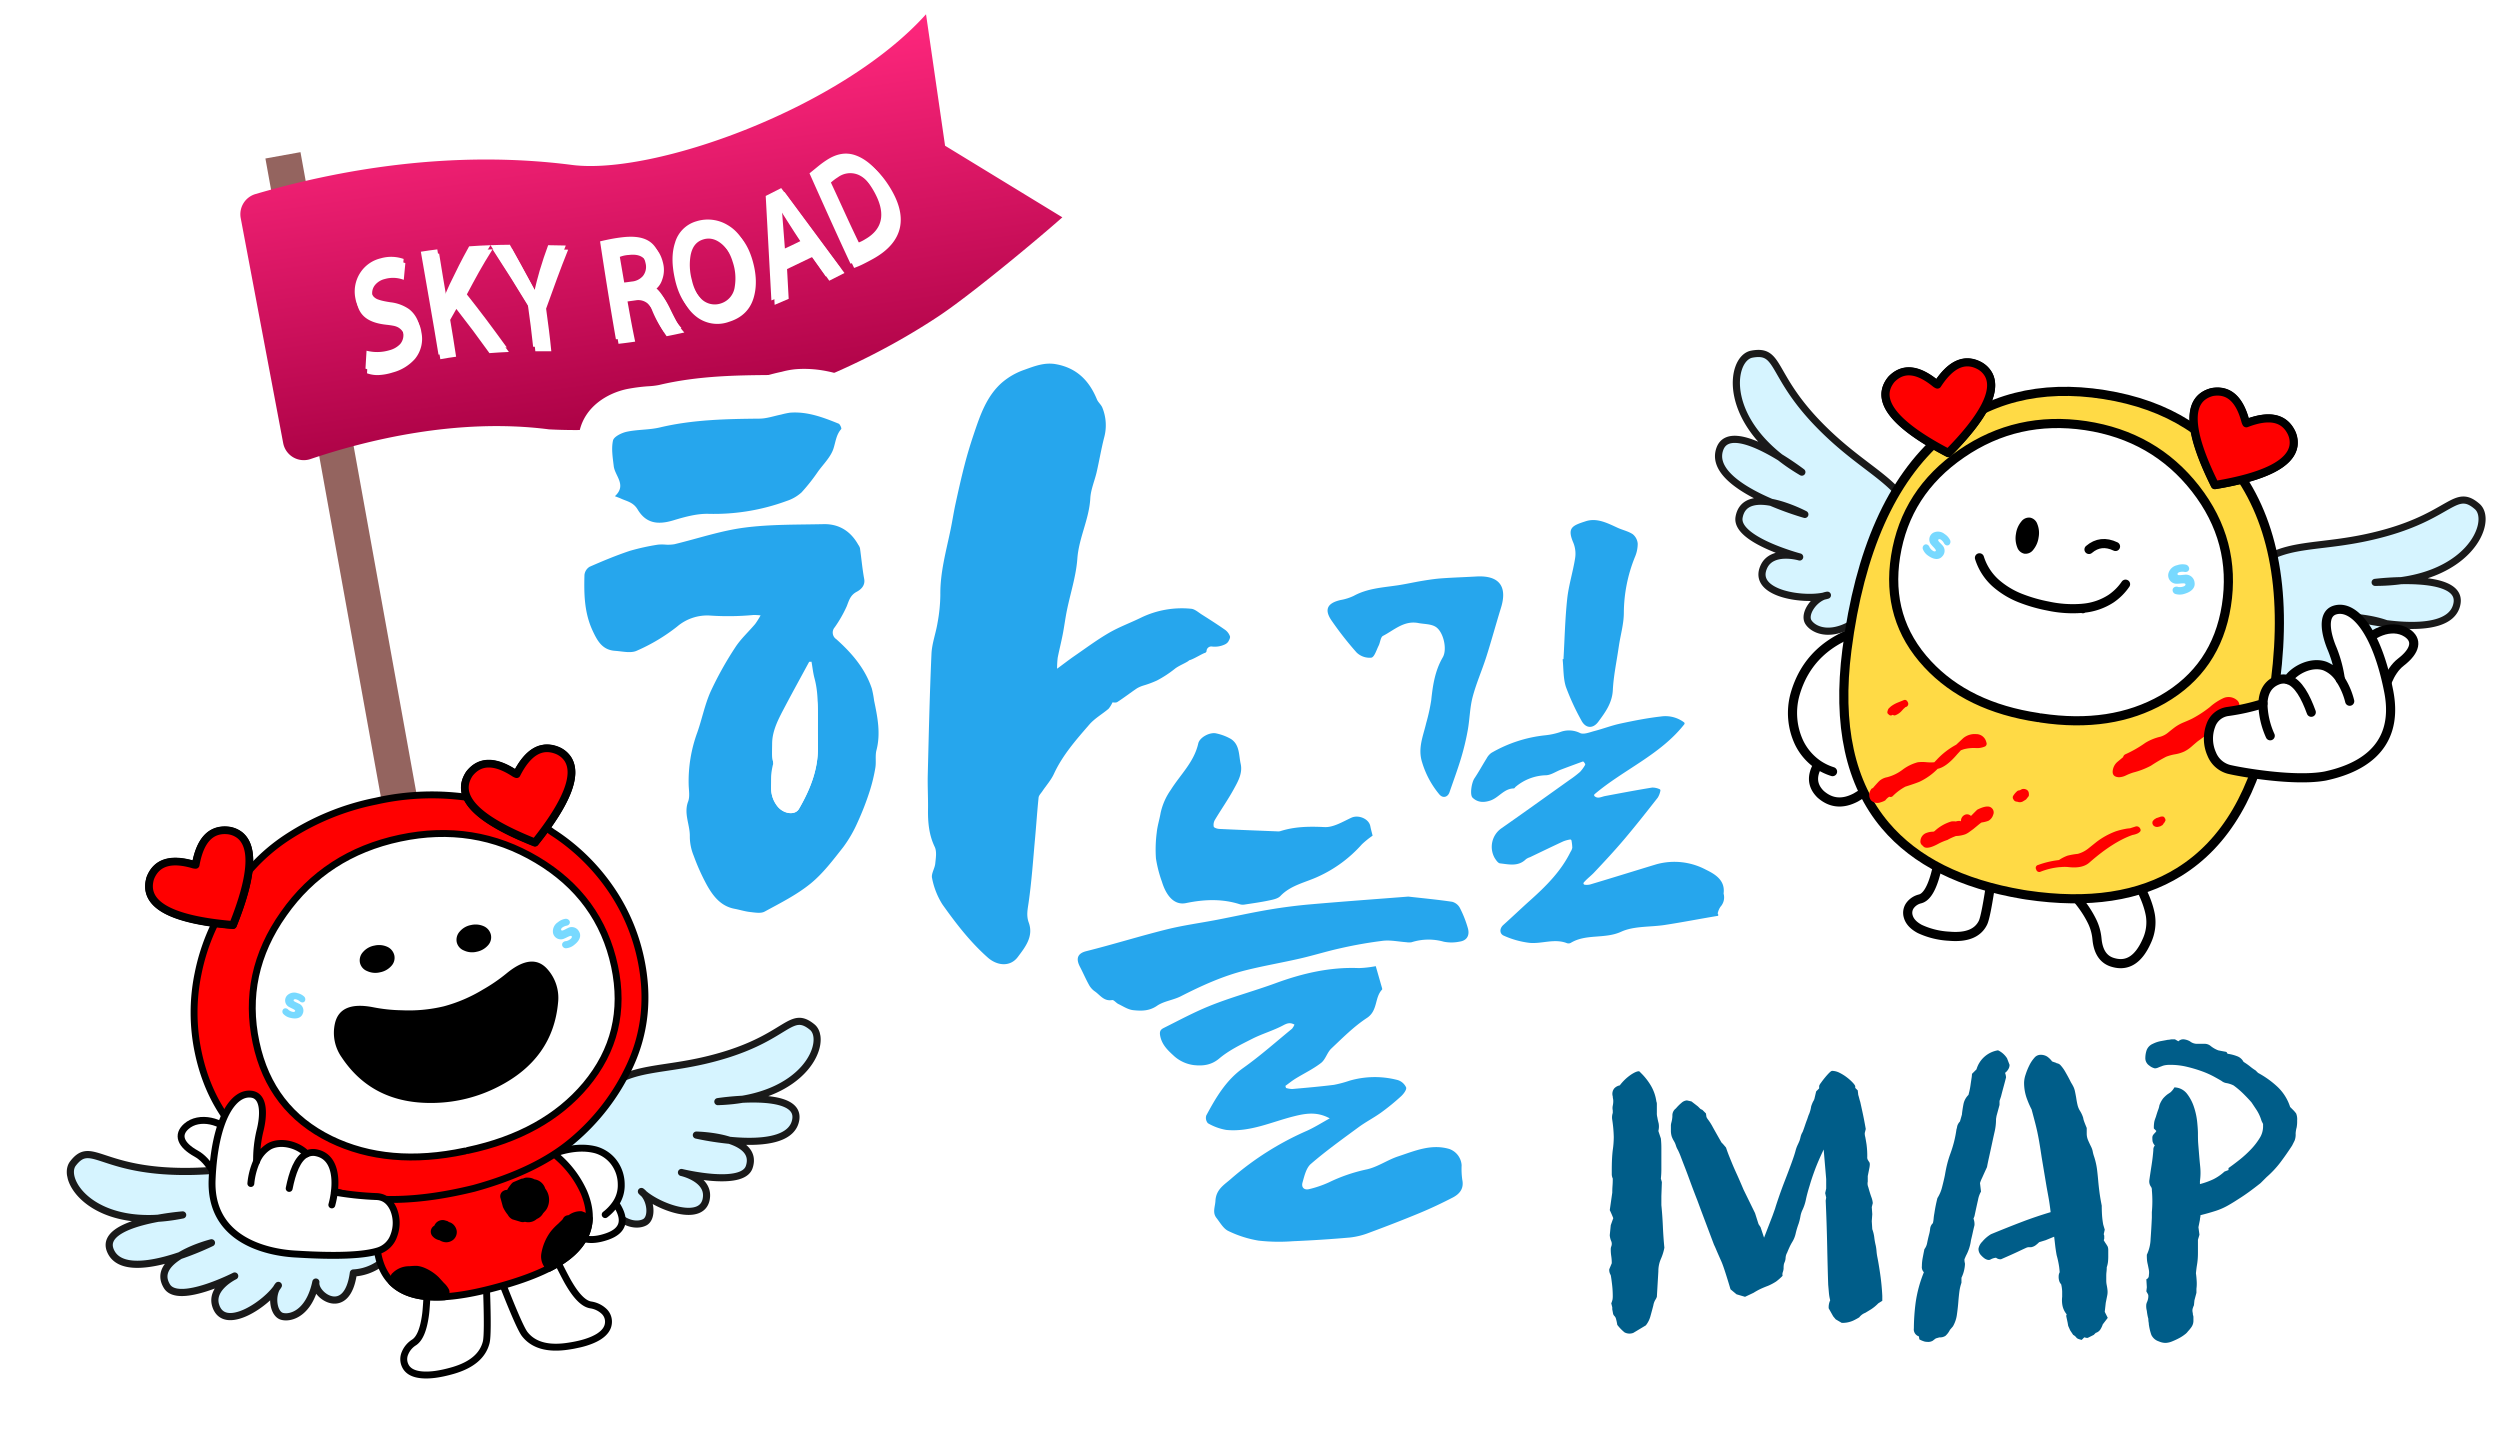 <svg xmlns="http://www.w3.org/2000/svg" xmlns:xlink="http://www.w3.org/1999/xlink" width="822.896" height="478.585" viewBox="0 0 822.896 478.585">
  <defs>
    <linearGradient id="linear-gradient" x1="0.5" x2="0.5" y2="1" gradientUnits="objectBoundingBox">
      <stop offset="0" stop-color="#ff277d"/>
      <stop offset="1" stop-color="#a80043"/>
    </linearGradient>
    <filter id="패스_49370">
      <feOffset dy="1" input="SourceAlpha"/>
      <feGaussianBlur stdDeviation="1.5" result="blur"/>
      <feFlood flood-opacity="0.161" result="color"/>
      <feComposite operator="out" in="SourceGraphic" in2="blur"/>
      <feComposite operator="in" in="color"/>
      <feComposite operator="in" in2="SourceGraphic"/>
    </filter>
    <filter id="패스_49371">
      <feOffset dy="1" input="SourceAlpha"/>
      <feGaussianBlur stdDeviation="1.5" result="blur-2"/>
      <feFlood flood-opacity="0.161" result="color-2"/>
      <feComposite operator="out" in="SourceGraphic" in2="blur-2"/>
      <feComposite operator="in" in="color-2"/>
      <feComposite operator="in" in2="SourceGraphic"/>
    </filter>
    <filter id="패스_49372">
      <feOffset dy="1" input="SourceAlpha"/>
      <feGaussianBlur stdDeviation="1.5" result="blur-3"/>
      <feFlood flood-opacity="0.161" result="color-3"/>
      <feComposite operator="out" in="SourceGraphic" in2="blur-3"/>
      <feComposite operator="in" in="color-3"/>
      <feComposite operator="in" in2="SourceGraphic"/>
    </filter>
    <filter id="패스_49373">
      <feOffset dy="1" input="SourceAlpha"/>
      <feGaussianBlur stdDeviation="1.5" result="blur-4"/>
      <feFlood flood-opacity="0.161" result="color-4"/>
      <feComposite operator="out" in="SourceGraphic" in2="blur-4"/>
      <feComposite operator="in" in="color-4"/>
      <feComposite operator="in" in2="SourceGraphic"/>
    </filter>
    <filter id="패스_49374">
      <feOffset dy="1" input="SourceAlpha"/>
      <feGaussianBlur stdDeviation="1.5" result="blur-5"/>
      <feFlood flood-opacity="0.161" result="color-5"/>
      <feComposite operator="out" in="SourceGraphic" in2="blur-5"/>
      <feComposite operator="in" in="color-5"/>
      <feComposite operator="in" in2="SourceGraphic"/>
    </filter>
    <filter id="패스_49375">
      <feOffset dy="1" input="SourceAlpha"/>
      <feGaussianBlur stdDeviation="1.5" result="blur-6"/>
      <feFlood flood-opacity="0.161" result="color-6"/>
      <feComposite operator="out" in="SourceGraphic" in2="blur-6"/>
      <feComposite operator="in" in="color-6"/>
      <feComposite operator="in" in2="SourceGraphic"/>
    </filter>
    <filter id="패스_49376">
      <feOffset dy="1" input="SourceAlpha"/>
      <feGaussianBlur stdDeviation="1.5" result="blur-7"/>
      <feFlood flood-opacity="0.161" result="color-7"/>
      <feComposite operator="out" in="SourceGraphic" in2="blur-7"/>
      <feComposite operator="in" in="color-7"/>
      <feComposite operator="in" in2="SourceGraphic"/>
    </filter>
    <clipPath id="clip-path">
      <rect id="사각형_10871" data-name="사각형 10871" width="254.099" height="194.138" fill="none"/>
    </clipPath>
    <filter id="패스_48920" x="498.847" y="311.59" width="293.634" height="166.995" filterUnits="userSpaceOnUse">
      <feOffset dx="3" dy="3" input="SourceAlpha"/>
      <feGaussianBlur stdDeviation="7.5" result="blur-8"/>
      <feFlood flood-opacity="0.251"/>
      <feComposite operator="in" in2="blur-8"/>
      <feComposite in="SourceGraphic"/>
    </filter>
    <clipPath id="clip-path-2">
      <rect id="사각형_10872" data-name="사각형 10872" width="252.15" height="196.613" fill="none"/>
    </clipPath>
    <filter id="bi_skyroad_bg" x="158.477" y="82.841" width="448.87" height="362.731" filterUnits="userSpaceOnUse">
      <feOffset dx="3" dy="3" input="SourceAlpha"/>
      <feGaussianBlur stdDeviation="7.5" result="blur-9"/>
      <feFlood flood-opacity="0.251"/>
      <feComposite operator="in" in2="blur-9"/>
      <feComposite in="SourceGraphic"/>
    </filter>
    <filter id="패스_49138" x="296.361" y="110.694" width="117.531" height="215.683" filterUnits="userSpaceOnUse">
      <feOffset dy="3" input="SourceAlpha"/>
      <feGaussianBlur stdDeviation="3" result="blur-10"/>
      <feFlood flood-opacity="0.161"/>
      <feComposite operator="in" in2="blur-10"/>
      <feComposite in="SourceGraphic"/>
    </filter>
    <filter id="패스_49139" x="183.326" y="163.519" width="114.852" height="145.932" filterUnits="userSpaceOnUse">
      <feOffset dy="3" input="SourceAlpha"/>
      <feGaussianBlur stdDeviation="3" result="blur-11"/>
      <feFlood flood-opacity="0.161"/>
      <feComposite operator="in" in2="blur-11"/>
      <feComposite in="SourceGraphic"/>
    </filter>
    <filter id="패스_49140" x="372.801" y="309.018" width="117.66" height="108.704" filterUnits="userSpaceOnUse">
      <feOffset dy="3" input="SourceAlpha"/>
      <feGaussianBlur stdDeviation="3" result="blur-12"/>
      <feFlood flood-opacity="0.161"/>
      <feComposite operator="in" in2="blur-12"/>
      <feComposite in="SourceGraphic"/>
    </filter>
    <filter id="패스_49141" x="475.238" y="226.75" width="101.249" height="92.779" filterUnits="userSpaceOnUse">
      <feOffset dy="3" input="SourceAlpha"/>
      <feGaussianBlur stdDeviation="3" result="blur-13"/>
      <feFlood flood-opacity="0.161"/>
      <feComposite operator="in" in2="blur-13"/>
      <feComposite in="SourceGraphic"/>
    </filter>
    <filter id="패스_49142" x="345.752" y="286.122" width="146.621" height="55.53" filterUnits="userSpaceOnUse">
      <feOffset dy="3" input="SourceAlpha"/>
      <feGaussianBlur stdDeviation="3" result="blur-14"/>
      <feFlood flood-opacity="0.161"/>
      <feComposite operator="in" in2="blur-14"/>
      <feComposite in="SourceGraphic"/>
    </filter>
    <filter id="패스_49143" x="192.501" y="126.771" width="93.437" height="54.281" filterUnits="userSpaceOnUse">
      <feOffset dy="3" input="SourceAlpha"/>
      <feGaussianBlur stdDeviation="3" result="blur-15"/>
      <feFlood flood-opacity="0.161"/>
      <feComposite operator="in" in2="blur-15"/>
      <feComposite in="SourceGraphic"/>
    </filter>
    <filter id="패스_49144" x="371.37" y="232.318" width="89.443" height="74.468" filterUnits="userSpaceOnUse">
      <feOffset dy="3" input="SourceAlpha"/>
      <feGaussianBlur stdDeviation="3" result="blur-16"/>
      <feFlood flood-opacity="0.161"/>
      <feComposite operator="in" in2="blur-16"/>
      <feComposite in="SourceGraphic"/>
    </filter>
    <filter id="패스_49145" x="427.983" y="180.719" width="75.8" height="90.581" filterUnits="userSpaceOnUse">
      <feOffset dy="3" input="SourceAlpha"/>
      <feGaussianBlur stdDeviation="3" result="blur-17"/>
      <feFlood flood-opacity="0.161"/>
      <feComposite operator="in" in2="blur-17"/>
      <feComposite in="SourceGraphic"/>
    </filter>
    <filter id="패스_49146" x="505.36" y="162.177" width="42.713" height="86.071" filterUnits="userSpaceOnUse">
      <feOffset dy="3" input="SourceAlpha"/>
      <feGaussianBlur stdDeviation="3" result="blur-18"/>
      <feFlood flood-opacity="0.161"/>
      <feComposite operator="in" in2="blur-18"/>
      <feComposite in="SourceGraphic"/>
    </filter>
    <filter id="패스_49147" x="253.813" y="217.823" width="15.422" height="46.823" filterUnits="userSpaceOnUse">
      <feOffset dy="3" input="SourceAlpha"/>
      <feGaussianBlur stdDeviation="3" result="blur-19"/>
      <feFlood flood-opacity="0.161" result="color-8"/>
      <feComposite operator="out" in="SourceGraphic" in2="blur-19"/>
      <feComposite operator="in" in="color-8"/>
      <feComposite operator="in" in2="SourceGraphic"/>
    </filter>
  </defs>
  <g id="그룹_12761" data-name="그룹 12761" transform="translate(-687.784 -303.31)">
    <g id="그룹_12756" data-name="그룹 12756" transform="matrix(0.966, -0.259, 0.259, 0.966, -203.061, 339.474)">
      <rect id="사각형_10911" data-name="사각형 10911" width="11.726" height="218.381" transform="matrix(0.997, 0.083, -0.083, 0.997, 940.578, 268.754)" fill="#94645f"/>
      <path id="패스_49369" data-name="패스 49369" d="M232.7,5.707c-31.8,26.724-96.192,40.045-122.272,32.872C71.48,27.879,33.394,29.54,5.94,33.549A6.92,6.92,0,0,0,0,40.372v.05c0,.1,0,.194.007.291l3.522,75.264a6.894,6.894,0,0,0,7.2,6.575,6.685,6.685,0,0,0,.955-.111c18.8-3.544,49.655-6.829,79.091,1.254,41.877,8.157,91.079.477,131.7-18.779,10.915-5.112,35.291-20.13,45.344-26.781L232.878,49.423Z" transform="translate(932.605 245.189) rotate(7)" fill="url(#linear-gradient)"/>
      <g id="그룹_12752" data-name="그룹 12752" transform="translate(6.993 4.983)">
        <g data-type="innerShadowGroup">
          <path id="패스_49370-2" data-name="패스 49370" d="M.072,35.357c.473-2.383.708-3.535,1.172-5.8a14.055,14.055,0,0,0,7.429.905A7.443,7.443,0,0,0,12.5,28.94a4.493,4.493,0,0,0,1.5-3.664,4.431,4.431,0,0,0-1.757-3.415,5.566,5.566,0,0,0-1.518-.752q-.928-.316-2.209-.636C2.972,19.057.162,16.457.008,11.91A11.337,11.337,0,0,1,2.97,3.636,11.046,11.046,0,0,1,10.107.1a12.361,12.361,0,0,1,7.434,1.256c-.517,2.156-.771,3.226-1.278,5.355a9.8,9.8,0,0,0-6.137-1.138A5.922,5.922,0,0,0,6.768,7.012a4.193,4.193,0,0,0-1.407,3.316A3.633,3.633,0,0,0,7.4,13.417a12.946,12.946,0,0,0,1.539.683q.953.365,2.362.78a13.3,13.3,0,0,1,5.684,3.062,9.2,9.2,0,0,1,2.6,6.5,10.346,10.346,0,0,1-3.3,8.434,14.737,14.737,0,0,1-7.8,3.382,18.142,18.142,0,0,1-4.649.21A10.089,10.089,0,0,1,.072,35.357" transform="translate(951.723 304.004) rotate(7)" fill="#fff"/>
          <g transform="matrix(0.97, 0.26, -0.26, 0.97, 862.86, 190.65)" filter="url(#패스_49370)">
            <path id="패스_49370-3" data-name="패스 49370" d="M.072,35.357c.473-2.383.708-3.535,1.172-5.8a14.055,14.055,0,0,0,7.429.905A7.443,7.443,0,0,0,12.5,28.94a4.493,4.493,0,0,0,1.5-3.664,4.431,4.431,0,0,0-1.757-3.415,5.566,5.566,0,0,0-1.518-.752q-.928-.316-2.209-.636C2.972,19.057.162,16.457.008,11.91A11.337,11.337,0,0,1,2.97,3.636,11.046,11.046,0,0,1,10.107.1a12.361,12.361,0,0,1,7.434,1.256c-.517,2.156-.771,3.226-1.278,5.355a9.8,9.8,0,0,0-6.137-1.138A5.922,5.922,0,0,0,6.768,7.012a4.193,4.193,0,0,0-1.407,3.316A3.633,3.633,0,0,0,7.4,13.417a12.946,12.946,0,0,0,1.539.683q.953.365,2.362.78a13.3,13.3,0,0,1,5.684,3.062,9.2,9.2,0,0,1,2.6,6.5,10.346,10.346,0,0,1-3.3,8.434,14.737,14.737,0,0,1-7.8,3.382,18.142,18.142,0,0,1-4.649.21A10.089,10.089,0,0,1,.072,35.357" transform="translate(115.18 86.49) rotate(-8)" fill="#fff"/>
          </g>
        </g>
        <g data-type="innerShadowGroup">
          <path id="패스_49371-2" data-name="패스 49371" d="M1.034,34.384C.8,22.929.332,11.481,0,.028c2.186-.038,3.28-.038,5.469,0,.112,6.115.21,9.147.382,15.235.792-1.28,1.188-1.918,1.986-3.19C11.019,7.329,12.624,4.953,15.983.489,18.8.689,20.21.814,23,1.1c-4.4,5.2-6.49,8.089-10.642,13.788,4.7,8.022,7.043,12.335,11.256,20.27-2.538-.244-3.81-.347-6.362-.512-3.308-6.288-5.1-9.573-8.721-15.854-1,1.3-1.5,1.952-2.5,3.266.127,4.867.185,7.306.238,12.228-2.091,0-3.139.019-5.244.094" transform="translate(975.057 306.624) rotate(7)" fill="#fff"/>
          <g transform="matrix(0.97, 0.26, -0.26, 0.97, 862.86, 190.65)" filter="url(#패스_49371)">
            <path id="패스_49371-3" data-name="패스 49371" d="M1.034,34.384C.8,22.929.332,11.481,0,.028c2.186-.038,3.28-.038,5.469,0,.112,6.115.21,9.147.382,15.235.792-1.28,1.188-1.918,1.986-3.19C11.019,7.329,12.624,4.953,15.983.489,18.8.689,20.21.814,23,1.1c-4.4,5.2-6.49,8.089-10.642,13.788,4.7,8.022,7.043,12.335,11.256,20.27-2.538-.244-3.81-.347-6.362-.512-3.308-6.288-5.1-9.573-8.721-15.854-1,1.3-1.5,1.952-2.5,3.266.127,4.867.185,7.306.238,12.228-2.091,0-3.139.019-5.244.094" transform="translate(138.39 82.98) rotate(-8)" fill="#fff"/>
          </g>
        </g>
        <g data-type="innerShadowGroup">
          <path id="패스_49372-2" data-name="패스 49372" d="M14.412,35.763c-2.07-.3-3.106-.45-5.181-.722.19-5.333.193-8.231.211-13.985C5.722,12.424,3.777,8.094,0,0,2.547.264,3.815.413,6.325.738,8.234,5.671,9.218,8.256,11.18,13.521c.461,1.239.691,1.861,1.152,3.109q.392-1,.666-1.7t.433-1.085c.567-1.329.851-1.991,1.425-3.3,1.536-3.3,2.321-4.915,3.932-7.906,2.364.4,3.507.587,5.732.917C20.644,10.29,18.641,14.24,14.67,21.7c-.031,5.827-.037,8.767-.258,14.066" transform="translate(997.753 310.521) rotate(7)" fill="#fff"/>
          <g transform="matrix(0.97, 0.26, -0.26, 0.97, 862.86, 190.65)" filter="url(#패스_49372)">
            <path id="패스_49372-3" data-name="패스 49372" d="M14.412,35.763c-2.07-.3-3.106-.45-5.181-.722.19-5.333.193-8.231.211-13.985C5.722,12.424,3.777,8.094,0,0,2.547.264,3.815.413,6.325.738,8.234,5.671,9.218,8.256,11.18,13.521c.461,1.239.691,1.861,1.152,3.109q.392-1,.666-1.7t.433-1.085c.567-1.329.851-1.991,1.425-3.3,1.536-3.3,2.321-4.915,3.932-7.906,2.364.4,3.507.587,5.732.917C20.644,10.29,18.641,14.24,14.67,21.7c-.031,5.827-.037,8.767-.258,14.066" transform="translate(161.32 80.87) rotate(-8)" fill="#fff"/>
          </g>
        </g>
        <g data-type="innerShadowGroup">
          <path id="패스_49373-2" data-name="패스 49373" d="M.672,32.972C.307,22.1.109,11.216,0,.336Q1.929.143,3.79.054C5.034,0,6.282-.015,7.543.021c7.052.2,10.781,2.77,11.286,8.918a9.171,9.171,0,0,1-1.068,5.232A6.587,6.587,0,0,1,14.835,17.2c1.556.707,2.865,2.839,4.051,6.341.571,1.8.866,2.687,1.492,4.442a17.637,17.637,0,0,0,2.172,4.318c-2.38.193-3.559.274-5.914.4A34.3,34.3,0,0,1,13.8,25.165a10.2,10.2,0,0,0-1.851-3.98,4.774,4.774,0,0,0-3.676-1.54c-1.093,0-1.64,0-2.74-.01.2,5.507.312,8.283.64,13.391-2.193.01-3.292,0-5.506-.055m4.4-28.15c.118,3.9.171,5.948.3,10.026,1.258.024,1.885.031,3.133.033a5.483,5.483,0,0,0,3.851-1.272,4.842,4.842,0,0,0,1.475-4.057c-.2-3.324-2.1-4.868-5.74-4.941a9.539,9.539,0,0,0-3.02.211" transform="translate(1032.951 318.309) rotate(7)" fill="#fff"/>
          <g transform="matrix(0.97, 0.26, -0.26, 0.97, 862.86, 190.65)" filter="url(#패스_49373)">
            <path id="패스_49373-3" data-name="패스 49373" d="M.672,32.972C.307,22.1.109,11.216,0,.336Q1.929.143,3.79.054C5.034,0,6.282-.015,7.543.021c7.052.2,10.781,2.77,11.286,8.918a9.171,9.171,0,0,1-1.068,5.232A6.587,6.587,0,0,1,14.835,17.2c1.556.707,2.865,2.839,4.051,6.341.571,1.8.866,2.687,1.492,4.442a17.637,17.637,0,0,0,2.172,4.318c-2.38.193-3.559.274-5.914.4A34.3,34.3,0,0,1,13.8,25.165a10.2,10.2,0,0,0-1.851-3.98,4.774,4.774,0,0,0-3.676-1.54c-1.093,0-1.64,0-2.74-.01.2,5.507.312,8.283.64,13.391-2.193.01-3.292,0-5.506-.055m4.4-28.15c.118,3.9.171,5.948.3,10.026,1.258.024,1.885.031,3.133.033a5.483,5.483,0,0,0,3.851-1.272,4.842,4.842,0,0,0,1.475-4.057c-.2-3.324-2.1-4.868-5.74-4.941a9.539,9.539,0,0,0-3.02.211" transform="translate(197.34 79.28) rotate(-8)" fill="#fff"/>
          </g>
        </g>
        <g data-type="innerShadowGroup">
          <path id="패스_49374-2" data-name="패스 49374" d="M14.862,32.86A11.166,11.166,0,0,1,4.488,29.544C1.945,26.854.51,23.031.11,18.222S.181,9.468,1.8,6.166A10.242,10.242,0,0,1,9.718.171a12.609,12.609,0,0,1,10.092,2.7c3.026,2.4,4.792,5.96,5.54,10.7.779,4.935.3,9.258-1.374,12.786-1.721,3.638-4.764,5.819-9.113,6.5M13.9,28.069a6.62,6.62,0,0,0,5.356-4.857,16.967,16.967,0,0,0,.436-8.281,15.377,15.377,0,0,0-3.183-7.29C14.739,5.48,12.7,4.555,10.4,4.919c-2.367.373-3.906,1.866-4.841,4.534a18.743,18.743,0,0,0-.729,8.134,15.578,15.578,0,0,0,2.607,7.6A6.308,6.308,0,0,0,13.9,28.069" transform="translate(1055.59 319.114) rotate(7)" fill="#fff"/>
          <g transform="matrix(0.97, 0.26, -0.26, 0.97, 862.86, 190.65)" filter="url(#패스_49374)">
            <path id="패스_49374-3" data-name="패스 49374" d="M14.862,32.86A11.166,11.166,0,0,1,4.488,29.544C1.945,26.854.51,23.031.11,18.222S.181,9.468,1.8,6.166A10.242,10.242,0,0,1,9.718.171a12.609,12.609,0,0,1,10.092,2.7c3.026,2.4,4.792,5.96,5.54,10.7.779,4.935.3,9.258-1.374,12.786-1.721,3.638-4.764,5.819-9.113,6.5M13.9,28.069a6.62,6.62,0,0,0,5.356-4.857,16.967,16.967,0,0,0,.436-8.281,15.377,15.377,0,0,0-3.183-7.29C14.739,5.48,12.7,4.555,10.4,4.919c-2.367.373-3.906,1.866-4.841,4.534a18.743,18.743,0,0,0-.729,8.134,15.578,15.578,0,0,0,2.607,7.6A6.308,6.308,0,0,0,13.9,28.069" transform="translate(219.41 74.2) rotate(-8)" fill="#fff"/>
          </g>
        </g>
        <g data-type="innerShadowGroup">
          <path id="패스_49375-2" data-name="패스 49375" d="M14.428,22.339,5.662,25.131l-.83,9.732L0,36.172,2.942,1.852,8.35,0,24.115,29.028l-5.282,1.809M5.788,20.147c2.6-.759,3.864-1.158,6.362-1.983C10.766,15.391,6.658,6.209,6.658,6.209L5.788,20.147" transform="translate(1086.743 316.122) rotate(7)" fill="#fff"/>
          <g transform="matrix(0.97, 0.26, -0.26, 0.97, 862.86, 190.65)" filter="url(#패스_49375)">
            <path id="패스_49375-3" data-name="패스 49375" d="M14.428,22.339,5.662,25.131l-.83,9.732L0,36.172,2.942,1.852,8.35,0,24.115,29.028l-5.282,1.809M5.788,20.147c2.6-.759,3.864-1.158,6.362-1.983C10.766,15.391,6.658,6.209,6.658,6.209L5.788,20.147" transform="translate(248.73 63.25) rotate(-8)" fill="#fff"/>
          </g>
        </g>
        <g data-type="innerShadowGroup">
          <path id="패스_49376-2" data-name="패스 49376" d="M8.745,36.179C5.509,25.778-.478,4.846-.478,4.846L2.773,2.881a30.951,30.951,0,0,1,2.994-1.59c3.6-1.671,6.75-1.716,9.68-.157,3.243,1.726,6.13,5.1,8.378,10.046,2.409,5.3,3.054,9.879,1.7,13.81s-4.792,7.029-10.161,9.09q-1.916.736-3.556,1.277a26.1,26.1,0,0,1-3.062.822M5.116,7.4c2.75,8.952,3.925,13.365,6.836,22.338a11.6,11.6,0,0,0,2.674-.855c3.256-1.284,5.316-3.294,6.108-5.96s.346-5.891-1.218-9.711c-1.452-3.545-3.213-5.91-5.19-7.1a6.805,6.805,0,0,0-6.667-.119A16.783,16.783,0,0,0,5.116,7.4" transform="translate(1106.348 310.111) rotate(7)" fill="#fff"/>
          <g transform="matrix(0.97, 0.26, -0.26, 0.97, 862.86, 190.65)" filter="url(#패스_49376)">
            <path id="패스_49376-3" data-name="패스 49376" d="M8.745,36.179C5.509,25.778-.478,4.846-.478,4.846L2.773,2.881a30.951,30.951,0,0,1,2.994-1.59c3.6-1.671,6.75-1.716,9.68-.157,3.243,1.726,6.13,5.1,8.378,10.046,2.409,5.3,3.054,9.879,1.7,13.81s-4.792,7.029-10.161,9.09q-1.916.736-3.556,1.277a26.1,26.1,0,0,1-3.062.822M5.116,7.4c2.75,8.952,3.925,13.365,6.836,22.338a11.6,11.6,0,0,0,2.674-.855c3.256-1.284,5.316-3.294,6.108-5.96s.346-5.891-1.218-9.711c-1.452-3.545-3.213-5.91-5.19-7.1a6.805,6.805,0,0,0-6.667-.119A16.783,16.783,0,0,0,5.116,7.4" transform="translate(266.11 52.37) rotate(-8)" fill="#fff"/>
          </g>
        </g>
      </g>
    </g>
    <g id="그룹_12645" data-name="그룹 12645" transform="translate(1259.71 405.65) rotate(9)">
      <g id="그룹_12644" data-name="그룹 12644" transform="translate(0 0)" clip-path="url(#clip-path)">
        <path id="패스_49043" data-name="패스 49043" d="M76.68,87.988a5.318,5.318,0,0,0,3.4-9.176C70.456,69.734,71.21,55.6,68.719,49.565,62.2,33.777,49.563,34.022,30.809,19.917,12.64,6.252,14.66-2.531,5.644.653-1.29,3.1-1.114,25.011,27.985,36.428c0,0-25.755-13.951-27.845-3.352-2.57,13.032,30.994,16.947,30.994,16.947S10.128,42.876,9.9,54.319c-.152,7.575,21.742,9.806,21.742,9.806s-9.279-1.21-11.1,4.9c-2.9,9.764,15.652,9.276,22.086,6.105-3.971,1.206-6.974,7.318-4.754,9.764,2.175,2.395,8.636,4.12,16.349-3.652-3.126,3.5,2.174,16.7,12.684,4.444A17.492,17.492,0,0,0,76.5,87.992l.181,0" transform="translate(1.227 12.671)" fill="#d6f4ff"/>
        <path id="패스_49044" data-name="패스 49044" d="M76.68,87.988a5.318,5.318,0,0,0,3.4-9.176C70.456,69.734,71.21,55.6,68.719,49.565,62.2,33.777,49.563,34.022,30.809,19.917,12.64,6.252,14.66-2.531,5.644.653-1.29,3.1-1.114,25.011,27.985,36.428c0,0-25.755-13.951-27.845-3.352-2.57,13.032,30.994,16.947,30.994,16.947S10.128,42.876,9.9,54.319c-.152,7.575,21.742,9.806,21.742,9.806s-9.279-1.21-11.1,4.9c-2.9,9.764,15.652,9.276,22.086,6.105-3.971,1.206-6.974,7.318-4.754,9.764,2.175,2.395,8.636,4.12,16.349-3.652-3.126,3.5,2.174,16.7,12.684,4.444A17.492,17.492,0,0,0,76.5,87.992Z" transform="translate(1.227 12.671)" fill="none" stroke="#1a1a1a" stroke-linecap="round" stroke-linejoin="round" stroke-width="2.356"/>
        <path id="패스_49045" data-name="패스 49045" d="M3.894,71a5.279,5.279,0,0,1-1.34-9.618c11.257-6.755,13.533-20.621,17.23-25.939C29.462,21.52,41.661,24.446,62.845,14.76,83.364,5.376,83.274-3.568,91.338,1.438c6.2,3.849,1.37,25.052-29.268,29.93,0,0,27.935-8.046,27.707,2.674-.281,13.181-33.652,9.837-33.652,9.837S78.009,41.418,75.8,52.56c-1.464,7.377-23.164,4.881-23.164,4.881s9.253.8,9.713,7.113c.737,10.082-17.146,5.664-22.71,1.221,3.593,2.014,5.2,8.578,2.532,10.477-2.618,1.858-9.25,2.157-15.074-7.018,2.285,4.062-5.66,15.729-13.241,1.61a17.366,17.366,0,0,1-9.786.2L3.894,71" transform="translate(159.19 24.056)" fill="#d6f4ff"/>
        <path id="패스_49046" data-name="패스 49046" d="M3.894,71a5.279,5.279,0,0,1-1.34-9.618c11.257-6.755,13.533-20.621,17.23-25.939C29.462,21.52,41.661,24.446,62.845,14.76,83.364,5.376,83.274-3.568,91.338,1.438c6.2,3.849,1.37,25.052-29.268,29.93,0,0,27.935-8.046,27.707,2.674-.281,13.181-33.652,9.837-33.652,9.837S78.009,41.418,75.8,52.56c-1.464,7.377-23.164,4.881-23.164,4.881s9.253.8,9.713,7.113c.737,10.082-17.146,5.664-22.71,1.221,3.593,2.014,5.2,8.578,2.532,10.477-2.618,1.858-9.25,2.157-15.074-7.018,2.285,4.062-5.66,15.729-13.241,1.61a17.366,17.366,0,0,1-9.786.2Z" transform="translate(159.19 24.056)" fill="none" stroke="#1a1a1a" stroke-linecap="round" stroke-linejoin="round" stroke-width="2.338"/>
        <path id="패스_49047" data-name="패스 49047" d="M19.549,0Q2.075,8.063.091,25.184A22.966,22.966,0,0,0,3.948,40.553a18.727,18.727,0,0,0,7.245,6.136,18.508,18.508,0,0,0,5.084,1.519,18.508,18.508,0,0,1-5.084-1.519q-2.405,6.055,2.337,9.466,5.705,3.675,11.629-.76a70.453,70.453,0,0,0,6.194-5.668Z" transform="translate(38.331 96.677)" fill="#fff"/>
        <path id="패스_49048" data-name="패스 49048" d="M11.193,46.688q-2.405,6.056,2.337,9.466,5.705,3.676,11.629-.731a76.028,76.028,0,0,0,6.194-5.7L19.549,0Q2.074,8.063.091,25.185A22.965,22.965,0,0,0,3.948,40.553a18.712,18.712,0,0,0,7.245,6.136,18.461,18.461,0,0,0,5.084,1.519" transform="translate(38.332 96.677)" fill="none" stroke="#000" stroke-linecap="round" stroke-linejoin="round" stroke-width="3.008"/>
        <path id="패스_49049" data-name="패스 49049" d="M25.532,14.37l-.17-8.333L16.433,0,7.93,6.122q-.679,9.523-1.02,11.564Q5.975,23.894,3.339,25A5.754,5.754,0,0,0,.448,27.635a4.143,4.143,0,0,0-.085,3.571q1.021,2.38,4.422,3.571a26.07,26.07,0,0,0,9.949.851q8.588-.6,10.289-6.123.681-2.21.51-15.135" transform="translate(86.262 156.754)" fill="#fff"/>
        <path id="패스_49050" data-name="패스 49050" d="M25.532,14.37q.17,12.925-.51,15.135-1.7,5.527-10.289,6.122a26.065,26.065,0,0,1-9.948-.85q-3.4-1.19-4.422-3.571a4.143,4.143,0,0,1,.084-3.571A5.758,5.758,0,0,1,3.338,25q2.636-1.106,3.571-7.313.34-2.04,1.02-11.564L16.433,0l8.929,6.037Z" transform="translate(86.266 156.763)" fill="none" stroke="#000" stroke-linecap="round" stroke-linejoin="round" stroke-width="3.008"/>
        <path id="패스_49051" data-name="패스 49051" d="M17.647,0,0,12.972q10.367,5.742,15.484,13.206a16.156,16.156,0,0,1,2.4,5.318q1.635,6.325,6.6,6.778,7.175.821,9.7-8.824a14.427,14.427,0,0,0-.234-8.531Q30.833,11.942,17.647,0" transform="translate(131.332 154.234)" fill="#fff"/>
        <path id="패스_49052" data-name="패스 49052" d="M0,12.972q10.368,5.742,15.514,13.206a16.513,16.513,0,0,1,2.367,5.317q1.637,6.325,6.6,6.779,7.175.821,9.7-8.824a14.583,14.583,0,0,0-.2-8.531Q30.832,11.94,17.647,0Z" transform="translate(131.332 154.234)" fill="none" stroke="#000" stroke-linecap="round" stroke-linejoin="round" stroke-width="3.008"/>
        <path id="패스_49053" data-name="패스 49053" d="M121.142,21.917Q102.6,0,70.552,0,38.581,0,19.963,21.917-1.325,47.055.088,96.231q1.1,37.47,21.524,55.146,17.4,15.014,48.312,15.318h1.258q30.9-.3,48.312-15.318Q140,133.7,141.017,96.23q1.413-49.176-19.875-74.313" transform="translate(52.936 8.287)" fill="#ffda45"/>
        <path id="패스_49054" data-name="패스 49054" d="M69.923,166.691h1.257q30.905-.3,48.311-15.318,20.5-17.674,21.524-55.145,1.415-49.174-19.874-74.312Q102.6,0,70.552,0,38.58,0,19.962,21.916-1.326,47.054.088,96.228q1.1,37.471,21.524,55.145Q39.013,166.387,69.923,166.691Z" transform="translate(52.925 8.318)" fill="none" stroke="#000" stroke-linecap="round" stroke-linejoin="round" stroke-width="3.008"/>
        <path id="패스_49055" data-name="패스 49055" d="M14.069,12.2a14.662,14.662,0,0,0-4.477,3.142,14.34,14.34,0,0,1-4.713,3.3A5.271,5.271,0,0,0,2.6,20.208q-.314.394-1.571,2.357l-.156.313a.964.964,0,0,0-.629.707,2.942,2.942,0,0,0,.629,3.377,2.928,2.928,0,0,0,3.22.157,6.225,6.225,0,0,0,1.414-.864A4.782,4.782,0,0,1,6.45,25l.157-.157a1.029,1.029,0,0,0,1.179-.471,17.762,17.762,0,0,1,3.534-3.614q2.986-1.491,4.4-2.356A20.648,20.648,0,0,0,20.9,13.3q2.749-1.021,5.656-5.813L27.5,6.07l.864-.471a13.473,13.473,0,0,1,3.848-1.021A6.308,6.308,0,0,0,35.2,3.556a1.049,1.049,0,0,0,.157-1.414A3.4,3.4,0,0,0,31.664.021a5.991,5.991,0,0,0-4.005,1.964L25.695,4.5a24.765,24.765,0,0,0-5.5,5.812l-.707,1.021a14.688,14.688,0,0,1-2.671.393,12.731,12.731,0,0,0-2.75.472" transform="translate(67.728 125.271)" fill="red"/>
        <path id="패스_49056" data-name="패스 49056" d="M31.894.524A1.256,1.256,0,0,0,30.323.131L28.595,1a10.408,10.408,0,0,0-1.571.471,23.313,23.313,0,0,0-2.906,1.257A24.454,24.454,0,0,0,18.384,7.2q-.786.864-2.435,2.671a9.585,9.585,0,0,1-2.985,2.121,24.188,24.188,0,0,0-3.22,1.1,12.588,12.588,0,0,0-2.592,1.886,29.521,29.521,0,0,0-6.52,2.671.979.979,0,0,0-.393,1.571,1.025,1.025,0,0,0,1.571.471A23.114,23.114,0,0,1,7.7,17.254l.394-.078a13.414,13.414,0,0,1,2.356-.393q4.791-.158,6.755-2.592Q23.8,6.257,29.774,3.037A6.6,6.6,0,0,0,31.5,2.173l.235-.235q.786-.707.157-1.414" transform="translate(125.624 146.998)" fill="red"/>
        <path id="패스_49057" data-name="패스 49057" d="M2.621,5.581A5.286,5.286,0,0,0,4.427,4.01l.786-1.179.078-.078H5.37V2.675l.235-.314.157-.079A1.072,1.072,0,0,0,6.156.632Q5.448-.389,4.584.24l-1.571.942A10.052,10.052,0,0,0,.814,2.91l-.55.707a2.09,2.09,0,0,0-.236.942.829.829,0,0,0,.55,1.021.854.854,0,0,0,1.179,0L1.914,5.5a1.15,1.15,0,0,0,.707.078" transform="translate(69.358 117.827)" fill="red"/>
        <path id="패스_49058" data-name="패스 49058" d="M37.722,1.767A2.2,2.2,0,0,0,36.7.589a4.249,4.249,0,0,0-4.32,0A17.9,17.9,0,0,0,28.3,4.281,36.52,36.52,0,0,1,23.19,8.915q-.864.629-2.671,1.728a14.066,14.066,0,0,0-2.435,1.886q-.707.706-2.042,2.2a7.088,7.088,0,0,1-2.278,1.728A16.629,16.629,0,0,0,9.209,19.2,38.923,38.923,0,0,1,3.239,24a1.348,1.348,0,0,0-.55,1.021L1.04,26.9a4.554,4.554,0,0,0-1.021,3.22q.158,1.885,2.356,1.649a5.678,5.678,0,0,0,2.278-1.02A18.128,18.128,0,0,1,6.773,29.5a25.8,25.8,0,0,0,5.42-3.142,54.113,54.113,0,0,1,4.477-3.692A15.4,15.4,0,0,1,19.5,21.4a12.2,12.2,0,0,0,2.75-1.336,10.836,10.836,0,0,0,2.042-1.884q1.179-1.415,1.806-2.121l2.2-2.2a12.945,12.945,0,0,0,1.964-2.434q2.592-4.557,2.906-4.949a6.233,6.233,0,0,1,2.2-1.65,5.9,5.9,0,0,0,2.121-1.571,1.426,1.426,0,0,0,.235-1.492" transform="translate(145.639 100.197)" fill="red"/>
        <path id="패스_49059" data-name="패스 49059" d="M22.32,2.443a1.916,1.916,0,0,0-.942-2.2Q19.963-.621,16.9,1.579q-.156.158-1.727,2.356l-.157-.078a1.784,1.784,0,0,0-1.964.078,2.19,2.19,0,0,0-.864,2.278l-.236-.078a3.227,3.227,0,0,0-1.414.393,4.718,4.718,0,0,0-1.492.235A13.823,13.823,0,0,0,4.1,10.769L3.783,11a6.067,6.067,0,0,0-2.121.707A2.967,2.967,0,0,0,.013,14.618a1.588,1.588,0,0,0,.864,1.414l.55.393q1.413.707,4.634-1.806a18.662,18.662,0,0,1,2.671-1.65,18.035,18.035,0,0,1,2.592-1.727,9.953,9.953,0,0,0,2.906-1.021A6.282,6.282,0,0,0,15.486,9.2l1.1-1.1q1.178-1.335,1.806-2.043l.471-.471.157-.079a10.144,10.144,0,0,0,2.043-.864,3.349,3.349,0,0,0,1.257-2.2" transform="translate(86.733 148.221)" fill="red"/>
        <path id="패스_49060" data-name="패스 49060" d="M4.984,1.06A1.352,1.352,0,0,0,4.277.2,1.989,1.989,0,0,0,2.549.2L1.921.668a1.777,1.777,0,0,0-.707.314,6.657,6.657,0,0,0-1.1,1.727A1.039,1.039,0,0,0,.35,3.966a1.23,1.23,0,0,0,1.178.55h.236A2.115,2.115,0,0,0,3.413,4.2l1.021-.864.707-1.257A2.426,2.426,0,0,0,4.984,1.06" transform="translate(114.516 140.649)" fill="red"/>
        <path id="패스_49061" data-name="패스 49061" d="M3.3,0a1.885,1.885,0,0,0-.942.157L1.336.707a1.426,1.426,0,0,0-.629.472l-.235.157-.314.471L0,2.121v.392l.079.314.235.393a1.6,1.6,0,0,0,1.179.472h.078l.472-.079.314-.157a1.578,1.578,0,0,0,.785-.471l.235-.157.236-.393.157-.392V1.964a.362.362,0,0,0,.235-.393l.157-.392L4.084.864A.46.46,0,0,0,3.849.472.931.931,0,0,0,3.3,0" transform="translate(161.209 142.495)" fill="red"/>
        <path id="패스_49062" data-name="패스 49062" d="M94.022,14.836Q77.859-.191,55.052,0T16.161,15.5Q0,30.8,0,52.252q0,20.9,15.934,33.415,15.18,11.893,38.741,11.692l.83-.007Q78.992,97.151,94.171,85q15.934-12.786,15.935-33.686,0-21.45-16.085-36.478" transform="translate(64.024 19.371)" fill="#fff"/>
        <path id="패스_49063" data-name="패스 49063" d="M55.511,97.352Q79,97.177,94.194,85.022q15.894-12.8,15.893-33.716,0-21.446-16.069-36.463Q77.892-.172,55.044,0,32.255.236,16.186,15.487,0,30.8,0,52.242,0,73.16,15.952,85.665,31.144,97.585,54.693,97.352" transform="translate(64.017 19.369)" fill="none" stroke="#000" stroke-linecap="round" stroke-linejoin="round" stroke-width="3.008"/>
        <path id="패스_49064" data-name="패스 49064" d="M6.443,1.728A3.159,3.159,0,0,0,3.771,0,3.16,3.16,0,0,0,1.1,1.728,8,8,0,0,0,0,5.971a8.158,8.158,0,0,0,1.1,4.322,3.16,3.16,0,0,0,2.672,1.728,3.159,3.159,0,0,0,2.672-1.728,8.158,8.158,0,0,0,1.1-4.322,7.75,7.75,0,0,0-1.1-4.243" transform="translate(101.996 52.141)"/>
        <path id="패스_49065" data-name="패스 49065" d="M6.457,7.3A18.6,18.6,0,0,1,0,0M44.906,6.485a20.058,20.058,0,0,1-8.677,4.587.719.719,0,0,1-.087.029,38.421,38.421,0,0,1-11.307,1.052,50.752,50.752,0,0,1-9.057-1.081c-.1-.022-.194-.041-.293-.058m20.657.087c.029.04.058.079.087.117m8.677-4.733a18.115,18.115,0,0,0,3.945-5.434M6.457,7.3a27.71,27.71,0,0,0,9.028,3.711" transform="translate(91.363 67.812)" fill="none" stroke="#000" stroke-linecap="round" stroke-linejoin="round" stroke-width="3.008"/>
        <path id="패스_49066" data-name="패스 49066" d="M0,2.773Q3.3-1.1,8.473.436" transform="translate(126.541 56.683)" fill="none" stroke="#000" stroke-linecap="round" stroke-linejoin="round" stroke-width="3.008"/>
        <path id="패스_49067" data-name="패스 49067" d="M9.7,24.822c-.161-4.548.784-10.767,4.124-14.3,4.245-4.492,4.347-8.115.4-9.861C8.854-1.713,1.849,2.662,0,8.148Z" transform="translate(219.923 69.506)" fill="#fff"/>
        <path id="패스_49068" data-name="패스 49068" d="M9.7,24.822c-.161-4.548.784-10.767,4.124-14.3,4.245-4.492,4.347-8.115.4-9.861C8.854-1.713,1.849,2.662,0,8.148Z" transform="translate(219.923 69.506)" fill="none" stroke="#000" stroke-linecap="round" stroke-linejoin="round" stroke-width="3.008"/>
        <path id="패스_49069" data-name="패스 49069" d="M56.3,24.14C49.247,4.9,40.35-2.171,34.673.567c-4.147,2.015-1.609,8.465,1.11,12.8A42.065,42.065,0,0,1,40,22.852a10.629,10.629,0,0,0-5.72-3.553c-4.6-.849-9.656,2.779-11.28,6.321a5.152,5.152,0,0,0-3.386.714c-3.142,1.821-3.972,4.953-3.541,8.367A69.174,69.174,0,0,1,5.035,39.076a6.881,6.881,0,0,0-4.777,5.39,12.447,12.447,0,0,0,1.78,9.3,8.443,8.443,0,0,0,6.353,4.056c3.883.306,21.851.653,31.6-2.763,8.967-3.461,23.4-11.6,16.309-30.924" transform="translate(174.956 65.915)" fill="#fff"/>
        <path id="패스_49070" data-name="패스 49070" d="M56.3,24.14C49.247,4.9,40.35-2.171,34.673.567c-4.147,2.015-1.609,8.465,1.11,12.8A42.065,42.065,0,0,1,40,22.852a10.629,10.629,0,0,0-5.72-3.553c-4.6-.849-9.656,2.779-11.28,6.321a5.152,5.152,0,0,0-3.386.714c-3.142,1.821-3.972,4.953-3.541,8.367A69.174,69.174,0,0,1,5.035,39.076a6.881,6.881,0,0,0-4.777,5.39,12.447,12.447,0,0,0,1.78,9.3,8.443,8.443,0,0,0,6.353,4.056c3.883.306,21.851.653,31.6-2.763C48.963,51.6,63.392,43.461,56.3,24.14Z" transform="translate(174.956 65.915)" fill="none" stroke="#000" stroke-linecap="round" stroke-linejoin="round" stroke-width="3.008"/>
        <path id="패스_49071" data-name="패스 49071" d="M0,0A23.933,23.933,0,0,1,4.163,6.607" transform="translate(214.952 88.766)" fill="none" stroke="#000" stroke-linecap="round" stroke-linejoin="round" stroke-width="3.008"/>
        <path id="패스_49072" data-name="패스 49072" d="M0,0C3.509.5,6.65,4.732,9.237,9.415" transform="translate(197.953 91.523)" fill="none" stroke="#000" stroke-linecap="round" stroke-linejoin="round" stroke-width="3.008"/>
        <path id="패스_49073" data-name="패스 49073" d="M4.029,10.077A26.726,26.726,0,0,1,0,0" transform="translate(191.025 100.616)" fill="none" stroke="#000" stroke-linecap="round" stroke-linejoin="round" stroke-width="3.008"/>
        <path id="패스_49074" data-name="패스 49074" d="M15.822,8.608Q5.941,2.83,1.245,9.5q-6.656,11.28,22.262,21.017Q37.922,10.422,32.679,3.121a7.527,7.527,0,0,0-3.562-2.6Q21.324-2.145,16.451,8.856a3.369,3.369,0,0,1-.63-.248" transform="translate(52.317 4.873)" fill="red"/>
        <path id="패스_49075" data-name="패스 49075" d="M15.822,8.608Q5.941,2.83,1.245,9.5q-6.656,11.28,22.262,21.017Q37.922,10.422,32.679,3.121a7.527,7.527,0,0,0-3.562-2.6Q21.324-2.145,16.451,8.856A3.369,3.369,0,0,1,15.822,8.608Z" transform="translate(52.317 4.873)" fill="none" stroke="#000" stroke-linecap="round" stroke-linejoin="round" stroke-width="2.675"/>
        <path id="패스_49076" data-name="패스 49076" d="M1.245,9.5q4.7-6.667,14.577-.89a3.311,3.311,0,0,0,.63.249q4.873-11,12.666-8.335a7.522,7.522,0,0,1,3.562,2.6q5.243,7.3-9.172,27.394Q-5.41,20.779,1.245,9.5" transform="translate(52.323 4.786)" fill="red"/>
        <path id="패스_49077" data-name="패스 49077" d="M1.245,9.5q4.7-6.667,14.577-.89a3.311,3.311,0,0,0,.63.249q4.873-11,12.666-8.335a7.522,7.522,0,0,1,3.562,2.6q5.243,7.3-9.172,27.394Q-5.41,20.779,1.245,9.5Z" transform="translate(52.323 4.786)" fill="none" stroke="#000" stroke-linecap="round" stroke-linejoin="round" stroke-width="2.675"/>
        <path id="패스_49078" data-name="패스 49078" d="M17.18,8.366Q12.569-2.11,4.855.532q-12.01,5.229,5.693,30.082,23.462-7.81,23.5-16.8a7.532,7.532,0,0,0-1.358-4.2q-4.746-6.731-15.147-.683a3.364,3.364,0,0,1-.365-.571" transform="translate(153.593 1.459)" fill="red"/>
        <path id="패스_49079" data-name="패스 49079" d="M17.18,8.366Q12.569-2.11,4.855.532q-12.01,5.229,5.693,30.082,23.462-7.81,23.5-16.8a7.532,7.532,0,0,0-1.358-4.2q-4.746-6.731-15.147-.683A3.364,3.364,0,0,1,17.18,8.366Z" transform="translate(153.593 1.459)" fill="none" stroke="#000" stroke-linecap="round" stroke-linejoin="round" stroke-width="2.675"/>
        <path id="패스_49080" data-name="패스 49080" d="M4.855.532Q12.569-2.11,17.18,8.366a3.391,3.391,0,0,0,.364.571q10.4-6.049,15.148.683a7.532,7.532,0,0,1,1.358,4.2q-.041,8.989-23.5,16.8Q-7.156,5.761,4.855.532" transform="translate(153.65 1.393)" fill="red"/>
        <path id="패스_49081" data-name="패스 49081" d="M4.855.532Q12.569-2.11,17.18,8.366a3.391,3.391,0,0,0,.364.571q10.4-6.049,15.148.683a7.532,7.532,0,0,1,1.358,4.2q-.041,8.989-23.5,16.8Q-7.156,5.761,4.855.532Z" transform="translate(153.65 1.393)" fill="none" stroke="#000" stroke-linecap="round" stroke-linejoin="round" stroke-width="2.675"/>
        <path id="패스_49082" data-name="패스 49082" d="M5.672,3.783c.151.1.3.221.428.331a2.637,2.637,0,0,1,.677,3.811c-.9,1.388-2.65,1.378-4.405.528A4.709,4.709,0,0,1,.142,6.536,1.232,1.232,0,0,1,.565,4.9a1.07,1.07,0,0,1,.99,0,1.459,1.459,0,0,1,.676.683A3.261,3.261,0,0,0,3.413,6.5c.489.237.843.177.984-.049.183-.283-.338-.707-1.207-1.375A5.76,5.76,0,0,1,2.736,4.7,2.551,2.551,0,0,1,2.772.566,3.458,3.458,0,0,1,6.471.5,4.88,4.88,0,0,1,8.4,2.01,1.353,1.353,0,0,1,8.45,3.736,1.016,1.016,0,0,1,7.162,3.9,1.3,1.3,0,0,1,6.709,3.5a3.364,3.364,0,0,0-1.165-.982c-.4-.195-.743-.128-.859.079-.171.288.132.559.987,1.19" transform="translate(72.385 61.397)" fill="#78d9ff"/>
        <path id="패스_49083" data-name="패스 49083" d="M4.692,3.527c.19-.059.386-.1.57-.143A2.863,2.863,0,0,1,8.969,5.364c.578,1.7-.6,3.187-2.505,4.115a5.118,5.118,0,0,1-3.132.617,1.338,1.338,0,0,1-1.115-1.46,1.165,1.165,0,0,1,.665-.845,1.591,1.591,0,0,1,1.036-.118,3.54,3.54,0,0,0,1.574-.4c.53-.258.716-.6.617-.872-.118-.347-.83-.185-1.983.108-.21.051-.434.11-.624.135A2.77,2.77,0,0,1,0,3.845,3.756,3.756,0,0,1,2.427.642,5.318,5.318,0,0,1,5.012.006a1.471,1.471,0,0,1,1.5,1.118,1.1,1.1,0,0,1-.723,1.211,1.431,1.431,0,0,1-.651.115,3.642,3.642,0,0,0-1.62.335c-.435.211-.608.549-.509.786.132.34.565.262,1.678-.044" transform="translate(153.593 59.389)" fill="#78d9ff"/>
      </g>
    </g>
    <g id="그룹_12661" data-name="그룹 12661" transform="translate(1217.342 645.4)">
      <g transform="matrix(1, 0, 0, 1, -529.56, -342.09)" filter="url(#패스_48920)">
        <path id="패스_48920-2" data-name="패스 48920" d="M84.046-113.125l.66.33,1.154,1.154.165,1.154a3.817,3.817,0,0,0,.495.825,18.122,18.122,0,0,1,1.567,2.474q.907,1.649,2.886,5.112l.495.495.989,1.154q.495,1.484.989,2.721t1.072,2.639q.577,1.4,1.484,3.381t2.226,5.112l3.793,7.751,1.154,3.628.66.989,1.154,3.463,2.8-7.256.825-2.309q.33-1.154,1.237-3.793t2.061-5.607q1.154-2.968,2.144-5.689t1.319-4.04a10.88,10.88,0,0,1,.66-1.814q.33-.66.66-1.484a12.748,12.748,0,0,0,.33-1.237,5.327,5.327,0,0,1,.66-1.567q.33-.825.742-2.061t.742-2.061l.33-.989a6.4,6.4,0,0,1,.33-.825,10.536,10.536,0,0,0,.66-2.474,12.8,12.8,0,0,1,.66-1.649,1.046,1.046,0,0,0,.247-.495q.082-.33.082,0l.66-2.8.989-.989v-.825a3.418,3.418,0,0,1,.577-.989q.577-.825,1.319-1.732t1.4-1.567q.66-.66.989-.66a5.561,5.561,0,0,1,2.474.66,14.459,14.459,0,0,1,2.474,1.567,15.144,15.144,0,0,1,1.9,1.732q.742.825.742,1.154v.495l.825.825.165,1.484q.165.495.33,1.154t.33,1.154q.33,1.484.742,3.381t.742,3.711l.33,1.814-.33,1.319a4.29,4.29,0,0,0,.165,1.319q.165.825.412,2.391a28.222,28.222,0,0,1,.247,4.205,1.609,1.609,0,0,0,.33,1.154,1.919,1.919,0,0,0,.33.495,1.717,1.717,0,0,1,.165.989,6.945,6.945,0,0,1-.165,1.154l-.495,2.474v1.814a3.109,3.109,0,0,0,.165,1.814q.495,1.814.989,3.216a7.056,7.056,0,0,1,.495,2.061l-.33,1.319.165,2.309-.165,2.309.165,2.639a11.571,11.571,0,0,1,.66,2.721,21.624,21.624,0,0,0,.495,2.721,16.115,16.115,0,0,1,.247,1.814,16.091,16.091,0,0,0,.247,1.814q.495,2.474.989,5.937t.66,6.926v1.649l-1.319.825a13.656,13.656,0,0,1-2.391,1.979q-1.072.66-1.9,1.154a4.477,4.477,0,0,0-1.979,1.484,22,22,0,0,1-1.979,1.072,8.474,8.474,0,0,1-3.793.742l-1.979-1.154-.825-.989-1.484-2.639a5.332,5.332,0,0,1,.495-2.639,14.755,14.755,0,0,1-.412-2.309q-.082-.989-.247-2.8-.165-4.782-.33-12.616t-.495-15.089l.165-.989-.33-1.484.33-1.484v-3.133l-.825-9.73q-1.814,3.793-2.886,6.679T120-87.894q-.825,2.639-1.237,4.618a14.846,14.846,0,0,1-1.237,3.628,7.911,7.911,0,0,0-.577,1.979,17.653,17.653,0,0,1-.577,2.309,26.743,26.743,0,0,0-.989,3.3,8.9,8.9,0,0,1-1.154,2.8,17.183,17.183,0,0,0-.907,1.732q-.412.907-.742,1.732a3.89,3.89,0,0,0-.495,1.649,4.051,4.051,0,0,1-.33,1.484,2.943,2.943,0,0,0-.247.742,6.832,6.832,0,0,0-.082,1.237,4.07,4.07,0,0,1-.247,1.237,1.972,1.972,0,0,0-.082,1.237,17.585,17.585,0,0,1-2.144,1.9,17.7,17.7,0,0,1-2.639,1.4q-1.319.495-2.391.989a21.947,21.947,0,0,0-2.391,1.319l-2.8,1.319-2.8-.825L93.94-53.757q-.825-2.8-1.649-5.36t-1.319-3.711Q89.653-65.8,89.24-66.785T88.5-68.434L84.21-79.813l-1.154-3.133q-1.484-3.793-2.474-6.514t-1.732-4.618q-.742-1.9-1.237-3.216a24.216,24.216,0,0,0-.989-2.309,6.462,6.462,0,0,1-.66-1.484,6.464,6.464,0,0,0-.66-1.484,7.983,7.983,0,0,1-.742-1.567,6.779,6.779,0,0,1-.247-2.061v-1.237a3.962,3.962,0,0,1,.165-1.237,9.269,9.269,0,0,0,.33-2.144,2.84,2.84,0,0,1,1.154-2.474,14.14,14.14,0,0,1,1.814-1.814,2.953,2.953,0,0,1,1.814-.825l1.484.33ZM64.916-124.5a20.427,20.427,0,0,1,2.721,3.546,14.073,14.073,0,0,1,1.9,5.36,2.3,2.3,0,0,1,.165.989v2.8a5,5,0,0,0,.165,1.484,19.2,19.2,0,0,0,.412,1.9,5.856,5.856,0,0,1-.082,2.556l.412,1.237.412,1.237a28.4,28.4,0,0,1,.165,3.133V-93.5a27.343,27.343,0,0,1-.165,3.3l.33,1.154-.165,4.618v2.968q.33,3.3.495,7.009t.495,7.009a16.9,16.9,0,0,1-1.154,3.711,10.023,10.023,0,0,0-.825,4.04l-.495,8.41a4.163,4.163,0,0,1-.495.989,5.188,5.188,0,0,0-.66,1.814q-.33,1.319-.907,3.381a8.364,8.364,0,0,1-1.567,3.216L61.947-39.41a3.5,3.5,0,0,1-2.886-.165,14.843,14.843,0,0,1-2.391-2.474,16.474,16.474,0,0,0-.495-2.226,2.2,2.2,0,0,0-.495-.742,1.477,1.477,0,0,1-.412-.825q-.082-.495-.247-1.319v-.66l-.33-1.319a7.9,7.9,0,0,0,.412-1.237,6.831,6.831,0,0,0,.082-1.237,32.617,32.617,0,0,0-.247-3.875q-.247-2.061-.412-2.886l-.165-.33a3.09,3.09,0,0,1-.33-1.649l.825-1.979a14.206,14.206,0,0,0-.165-2.309,14.207,14.207,0,0,1-.165-2.309,2.421,2.421,0,0,1,.165-.907,2.421,2.421,0,0,0,.165-.907,2.2,2.2,0,0,0-.247-.989,6.318,6.318,0,0,1-.412-1.814l.33-3.3.825-2.309q-.66-1.649-1.154-2.639l.825-5.772q0-1.154.082-2.226t.082-2.391a3.8,3.8,0,0,1-.33-1.319v-1.154q0-2.309.082-3.958t.247-2.968a30.446,30.446,0,0,0,.33-4.288,44.562,44.562,0,0,0-.495-5.607,4.626,4.626,0,0,1,.165-2.309v-.825a3.759,3.759,0,0,1,0-1.567,7.205,7.205,0,0,0,.165-1.567,3.822,3.822,0,0,0-.082-.742,3.82,3.82,0,0,1-.082-.742,2.852,2.852,0,0,1,.495-2.639,3.321,3.321,0,0,1,1.814-.989,15.865,15.865,0,0,1,3.711-3.546q1.9-1.237,2.721-1.072ZM210.368-37.925l-.825.825q-1.484-.33-1.732-.742a3.124,3.124,0,0,0-1.072-.907l-.989-1.484-.66-1.484-.165-.989-.495-2.309.165-.495a6.65,6.65,0,0,1-1.4-2.968,9.7,9.7,0,0,1-.082-2.8v-1.732a11.593,11.593,0,0,0-.33-2.391,2.865,2.865,0,0,1-.577-.907,4.618,4.618,0,0,1-.247-1.732,2.927,2.927,0,0,1,.33-1.319q0-.33-.165-1.732a29.485,29.485,0,0,0-.825-3.875q-.33-1.814-.495-3.3t-.33-2.8l-2.8,1.154-2.144.66a10.044,10.044,0,0,1-1.237,1.072,3.592,3.592,0,0,1-1.4.577H191.9a3.673,3.673,0,0,0-.907.33q-.742.33-2.474,1.154t-5.525,2.474a2.275,2.275,0,0,1-1.649-.495,4.7,4.7,0,0,0-1.814.577q-.66.412-1.814-.247a6.774,6.774,0,0,1-1.237-1.072,3.027,3.027,0,0,1-.907-2.226,4.294,4.294,0,0,1,1.237-2.309,11.3,11.3,0,0,1,2.886-2.474q5.607-2.309,10.142-4.04t9.482-3.216q-.33-2.8-.66-4.618L198-87.4l-1.649-9.895q-.495-3.3-.825-5.195t-.66-3.381q-.33-1.484-.742-3.051t-1.072-4.04a26.545,26.545,0,0,1-1.4-3.133,15.193,15.193,0,0,1-1.072-5.772,8.916,8.916,0,0,1,.495-2.556,20.861,20.861,0,0,1,1.237-3.051,10.758,10.758,0,0,1,1.649-2.474,2.6,2.6,0,0,1,1.9-.989,3.982,3.982,0,0,1,2.309.577,7.147,7.147,0,0,1,1.484,1.4q0,.165.495.33l.989.33a.475.475,0,0,0,.33.165,1.265,1.265,0,0,1,.495.165,1.917,1.917,0,0,1,.495.33,11.731,11.731,0,0,1,1.732,2.391q.907,1.567,1.567,2.886a9.691,9.691,0,0,0,.495.907,5.39,5.39,0,0,1,.33.577,6.456,6.456,0,0,1,.742,1.979q.247,1.154.412,2.144.165,1.154.412,2.226a6.5,6.5,0,0,0,.742,1.9,9.848,9.848,0,0,1,1.154,2.474,3.713,3.713,0,0,0,.165.742q.165.577.99,2.556v1.814a5.518,5.518,0,0,0,.412,2.144q.412.989,1.072,2.309a5.886,5.886,0,0,1,.495,1.484,11.406,11.406,0,0,0,.33,1.319,23.5,23.5,0,0,1,1.072,4.453q.247,1.979.412,3.958.165,1.814.412,3.711t.742,4.37q0,1.319.082,2.886a26.878,26.878,0,0,0,.412,3.381l.495,1.649L216.8-71.9l.165.495v.989l-.165.495a11.7,11.7,0,0,0,.66,1.072,11.707,11.707,0,0,1,.66,1.072,3.655,3.655,0,0,1,.165,1.154v2.144q0,.825-.082,1.649a8.453,8.453,0,0,1-.412,1.814,12.056,12.056,0,0,1-.082,1.484,12.053,12.053,0,0,0-.082,1.484v1.484a7.643,7.643,0,0,0,.165,1.484q.165.825.247,1.649a5.549,5.549,0,0,1-.082,1.649l-.495,2.474-.33,2.968.989,1.979-1.649,2.144a7.227,7.227,0,0,1-.825,1.732,2.76,2.76,0,0,1-1.484,1.072l-.66.66-1.979.989a2.3,2.3,0,0,1-.989-.165ZM185.8-127.637a2.779,2.779,0,0,1-.495,1.567,3.8,3.8,0,0,1-.989,1.072,5.235,5.235,0,0,1,.33,1.484q-.33,1.319-.825,3.133t-.825,3.133l-.495,1.484v1.319l-.989,3.628-.165.989a17.854,17.854,0,0,1-.412,3.958q-.412,1.814-.907,4.123t-.989,4.535q-.495,2.226-.66,3.216-.99,2.144-1.649,3.628a10.7,10.7,0,0,0-.66,1.649l.33,2.8a8.52,8.52,0,0,0-.989,2.8q-.495,2.144-1.154,5.277l-.33.825a5.11,5.11,0,0,1,.33,2.144q-.33,1.319-.577,2.474t-.577,2.474a14.711,14.711,0,0,1-1.649,5.112l-.495,1.154a4.267,4.267,0,0,0,.082,1.072,1.828,1.828,0,0,1,.082.577,11.573,11.573,0,0,1-1.154,4.453V-55.9a14.93,14.93,0,0,0-.66,2.721q-.165,1.237-.33,3.051-.165,2.309-.495,4.618a10.509,10.509,0,0,1-1.319,3.958l-.989,1.154a6.473,6.473,0,0,1-1.484,1.979,3.281,3.281,0,0,1-1.979.495l-1.154.33a11.6,11.6,0,0,0-.989.742,2.929,2.929,0,0,1-1.814.412,5.183,5.183,0,0,1-.825-.082,8.14,8.14,0,0,1-1.814-.742l-.165-.989a2.4,2.4,0,0,1-1.649-2.639,68.309,68.309,0,0,1,.577-8.41,41.889,41.889,0,0,1,2.721-10.06,2.371,2.371,0,0,1-.66-1.979,14.291,14.291,0,0,1,.247-2.639q.247-1.319.577-2.968a4.724,4.724,0,0,0,.907-2.061q.247-1.237.577-2.556a11.252,11.252,0,0,0,.412-2.144,2.876,2.876,0,0,1,.907-1.814,10.438,10.438,0,0,0,.247-1.567,16.4,16.4,0,0,1,.247-1.732q.165-1.154.412-2.391t.577-2.556a12.167,12.167,0,0,0,1.567-3.71q.577-2.226.907-3.875.33-1.979.742-3.628a35.029,35.029,0,0,1,1.072-3.463q.66-1.814,1.154-3.711a38.029,38.029,0,0,0,.825-4.205,6.126,6.126,0,0,0,.247-1.072A3.668,3.668,0,0,1,169.47-109l.66-2.309v-.165q.165-1.484.495-3.216a5.771,5.771,0,0,1,1.649-3.051l.247-.989a21.252,21.252,0,0,0,.412-2.144q.165-1.154.33-2.226a11.569,11.569,0,0,0,.165-1.567l1.484-1.484A8.819,8.819,0,0,1,182-132.42a7.1,7.1,0,0,1,2.968,2.639Zm51.287,91.526a5.474,5.474,0,0,1-2.144-.495,4.1,4.1,0,0,1-2.474-2.144,17.869,17.869,0,0,1-.825-3.463,3.82,3.82,0,0,0-.082-.742,5.654,5.654,0,0,1-.082-1.072,16.148,16.148,0,0,1-.495-2.639,5.7,5.7,0,0,1-.165-2.226,5.438,5.438,0,0,1,.33-.907,4.843,4.843,0,0,0,.33-1.814,1.479,1.479,0,0,0-.247-.742q-.247-.412-.412-.742l.165-1.319-.165-2.639a1.284,1.284,0,0,0,.825-1.319,5.019,5.019,0,0,0,0-1.814l-.33-1.649a12.289,12.289,0,0,1-.247-1.237,17.1,17.1,0,0,1-.082-2.061,13.071,13.071,0,0,0,1.237-5.195q.247-3.381.412-7.009v-1.814a39.971,39.971,0,0,0,0-7.256,1.609,1.609,0,0,0-.33-1.154,2.985,2.985,0,0,1-.495-2.144q.33-2.309.742-4.947t.577-4.947a2.016,2.016,0,0,1,.495-1.484,3.282,3.282,0,0,1-.742-1.319,7.1,7.1,0,0,1-.082-1.154,1.641,1.641,0,0,1,.247-.989,6.2,6.2,0,0,1,.577-.66,2.585,2.585,0,0,0,.495-.66l-.825-.825a10.925,10.925,0,0,1,.165-2.309,11.7,11.7,0,0,1,.495-1.484q.33-1.154.742-2.309a6.166,6.166,0,0,0,.412-1.484,8.483,8.483,0,0,1,1.237-2.309,10.925,10.925,0,0,1,1.4-1.319l.989-.66a5.9,5.9,0,0,0,1.319-1.649,5.4,5.4,0,0,1,4.123,2.061,14.423,14.423,0,0,1,2.309,4.37,22.782,22.782,0,0,1,1.072,4.947q.247,2.474.247,3.793,0,2.144.082,3.216t.247,3.051q.165,2.144.412,4.618a19.792,19.792,0,0,1-.082,4.782v.989a25.19,25.19,0,0,0,4.37-1.567,15.488,15.488,0,0,0,3.711-2.556l1.319-.495v-.66q1.649-1.154,3.628-2.721a36.1,36.1,0,0,0,3.711-3.381,21.869,21.869,0,0,0,2.886-3.71,7.12,7.12,0,0,0,1.154-3.711v-.989l-.495-.989A13.878,13.878,0,0,0,267.1-112.8l-1.649-2.474q-.989-1.154-2.556-2.721a28.368,28.368,0,0,0-3.381-2.886,8.83,8.83,0,0,0-2.226-.742,3.4,3.4,0,0,1-1.732-.742q-.825-.495-2.474-1.4a28.935,28.935,0,0,0-3.875-1.732,44.407,44.407,0,0,0-4.947-1.484,23.367,23.367,0,0,0-5.525-.66,8.791,8.791,0,0,0-1.979.165,5.112,5.112,0,0,0-.989.33q-.495.165-1.072.412a2.737,2.737,0,0,1-1.072.247,4.344,4.344,0,0,1-1.814-.907,2.924,2.924,0,0,1-1.319-2.556,8.315,8.315,0,0,1,.412-2.474,3.714,3.714,0,0,1,2.061-2.144,9.911,9.911,0,0,1,2.721-.907q1.4-.247,2.226-.412a3.822,3.822,0,0,0,.742-.082,3.82,3.82,0,0,1,.742-.082h.825l1.154.66a2.237,2.237,0,0,1,1.649-.66,5.136,5.136,0,0,1,2.144.66,3.768,3.768,0,0,0,2.144.825h2.639a3.069,3.069,0,0,1,1.979.66,8.944,8.944,0,0,0,2.556,1.484q.742.165,2.556.495.33.165.33.33t.33.33a13.147,13.147,0,0,1,2.886.742,3.849,3.849,0,0,1,2.226,1.9,21.73,21.73,0,0,1,2.226,1.567,14.747,14.747,0,0,0,1.732,1.237l.825.825a30.945,30.945,0,0,1,6.432,4.618,15.691,15.691,0,0,1,4.123,6.6l.825.825a9.658,9.658,0,0,1,1.154,1.319,4.988,4.988,0,0,1,.33,2.309,10.927,10.927,0,0,1-.165,2.309,9.02,9.02,0,0,0-.33,1.979,5.661,5.661,0,0,1-.33,2.309l-.825,1.649q-1.814,2.8-3.793,5.442A32.458,32.458,0,0,1,270.4-90.7l-1.979,1.979q-2.309,1.814-3.793,2.886t-2.639,1.814q-1.154.742-2.061,1.319t-2.061,1.237a21.588,21.588,0,0,1-4.288,1.9q-2.309.742-4.947,1.4a3.47,3.47,0,0,1-.082.825,2.71,2.71,0,0,0-.082.66l-.495,2.474.33,2.474-.495,1.649V-65.8q0,1.154-.082,2.144t-.247,1.979q-.165.989-.33,2.639.165,1.154.247,2.556a12.819,12.819,0,0,1-.082,2.556V-52.6l-.66,2.474-.165,1.649a6.394,6.394,0,0,0-.33.825,2.713,2.713,0,0,0-.165.825,3.823,3.823,0,0,0,.082.742,3.823,3.823,0,0,1,.082.742,2.057,2.057,0,0,1,.165.907v.907a3.683,3.683,0,0,1-.66,2.226,12.087,12.087,0,0,1-1.154,1.4,3.968,3.968,0,0,1-.989.989,12.563,12.563,0,0,1-1.9,1.237,22.468,22.468,0,0,1-2.309,1.072A6.077,6.077,0,0,1,237.083-36.111Z" transform="translate(475.53 478.14)" fill="#fff" stroke="#fff" stroke-width="22"/>
      </g>
      <path id="패스_49190" data-name="패스 49190" d="M-109.552-101.914l.825.825.66.33,1.154,1.154.165,1.154a3.817,3.817,0,0,0,.495.825,18.122,18.122,0,0,1,1.567,2.474q.907,1.649,2.886,5.112l.495.495.989,1.154q.495,1.484.989,2.721t1.072,2.639q.577,1.4,1.484,3.381t2.226,5.112l3.793,7.751L-89.6-63.16l.66.989,1.154,3.463,2.8-7.256.825-2.309q.33-1.154,1.237-3.793t2.061-5.607q1.154-2.968,2.144-5.689t1.319-4.04a10.88,10.88,0,0,1,.66-1.814q.33-.66.66-1.484a12.749,12.749,0,0,0,.33-1.237,5.327,5.327,0,0,1,.66-1.567q.33-.825.742-2.061t.742-2.061l.33-.989a6.4,6.4,0,0,1,.33-.825,10.536,10.536,0,0,0,.66-2.474,12.8,12.8,0,0,1,.66-1.649,1.046,1.046,0,0,0,.247-.495q.082-.33.082,0l.66-2.8.989-.989v-.825a3.418,3.418,0,0,1,.577-.989q.577-.825,1.319-1.732t1.4-1.567q.66-.66.989-.66a5.561,5.561,0,0,1,2.474.66,14.459,14.459,0,0,1,2.474,1.567,15.142,15.142,0,0,1,1.9,1.732q.742.825.742,1.154v.495l.825.825.165,1.484q.165.495.33,1.154t.33,1.154q.33,1.484.742,3.381t.742,3.71l.33,1.814-.33,1.319a4.29,4.29,0,0,0,.165,1.319q.165.825.412,2.391a28.222,28.222,0,0,1,.247,4.205,1.609,1.609,0,0,0,.33,1.154,1.918,1.918,0,0,0,.33.495,1.717,1.717,0,0,1,.165.989,6.947,6.947,0,0,1-.165,1.154l-.495,2.474v1.814a3.109,3.109,0,0,0,.165,1.814q.495,1.814.989,3.216A7.056,7.056,0,0,1-52-70.086l-.33,1.319.165,2.309-.165,2.309.165,2.639a11.573,11.573,0,0,1,.66,2.721,21.626,21.626,0,0,0,.495,2.721,16.106,16.106,0,0,1,.247,1.814,16.1,16.1,0,0,0,.247,1.814q.495,2.474.989,5.937t.66,6.926v1.649l-1.319.825a13.656,13.656,0,0,1-2.391,1.979q-1.072.66-1.9,1.154a4.477,4.477,0,0,0-1.979,1.484,22,22,0,0,1-1.979,1.072,8.474,8.474,0,0,1-3.793.742L-64.2-31.827l-.825-.989-1.484-2.639a5.332,5.332,0,0,1,.495-2.639,14.753,14.753,0,0,1-.412-2.309q-.082-.989-.247-2.8-.165-4.782-.33-12.616T-67.5-70.911l.165-.989-.33-1.484.33-1.484V-78l-.825-9.73q-1.814,3.793-2.886,6.679t-1.732,5.195q-.825,2.639-1.237,4.618a14.846,14.846,0,0,1-1.237,3.628,7.91,7.91,0,0,0-.577,1.979,17.652,17.652,0,0,1-.577,2.309,26.741,26.741,0,0,0-.989,3.3,8.9,8.9,0,0,1-1.154,2.8,17.174,17.174,0,0,0-.907,1.732q-.412.907-.742,1.732a3.89,3.89,0,0,0-.495,1.649,4.051,4.051,0,0,1-.33,1.484,2.943,2.943,0,0,0-.247.742,6.829,6.829,0,0,0-.082,1.237,4.07,4.07,0,0,1-.247,1.237,1.972,1.972,0,0,0-.082,1.237,17.585,17.585,0,0,1-2.144,1.9,17.7,17.7,0,0,1-2.639,1.4q-1.319.495-2.391.989a21.943,21.943,0,0,0-2.391,1.319l-2.8,1.319-2.8-.825-1.979-1.649q-.825-2.8-1.649-5.36t-1.319-3.711q-1.319-2.968-1.732-3.958t-.742-1.649l-4.288-11.379-1.154-3.133q-1.484-3.793-2.474-6.514t-1.732-4.618q-.742-1.9-1.237-3.216a24.211,24.211,0,0,0-.989-2.309,6.462,6.462,0,0,1-.66-1.484,6.463,6.463,0,0,0-.66-1.484,7.985,7.985,0,0,1-.742-1.567,6.779,6.779,0,0,1-.247-2.061V-95.4a3.961,3.961,0,0,1,.165-1.237,9.269,9.269,0,0,0,.33-2.144,2.84,2.84,0,0,1,1.154-2.474,14.14,14.14,0,0,1,1.814-1.814,2.953,2.953,0,0,1,1.814-.825l1.484.33Zm-18.305-10.554a20.426,20.426,0,0,1,2.721,3.546,14.073,14.073,0,0,1,1.9,5.36,2.3,2.3,0,0,1,.165.989v2.8a5,5,0,0,0,.165,1.484,19.2,19.2,0,0,0,.412,1.9,5.856,5.856,0,0,1-.082,2.556l.412,1.237.412,1.237a28.4,28.4,0,0,1,.165,3.133v6.761a27.346,27.346,0,0,1-.165,3.3l.33,1.154-.165,4.618v2.968q.33,3.3.495,7.009t.495,7.009a16.9,16.9,0,0,1-1.154,3.71,10.023,10.023,0,0,0-.825,4.04l-.495,8.41a4.163,4.163,0,0,1-.495.989,5.187,5.187,0,0,0-.66,1.814q-.33,1.319-.907,3.381a8.364,8.364,0,0,1-1.567,3.216l-4.123,2.474a3.5,3.5,0,0,1-2.886-.165,14.843,14.843,0,0,1-2.391-2.474,16.478,16.478,0,0,0-.495-2.226,2.2,2.2,0,0,0-.495-.742,1.477,1.477,0,0,1-.412-.825q-.082-.495-.247-1.319v-.66l-.33-1.319a7.9,7.9,0,0,0,.412-1.237,6.831,6.831,0,0,0,.082-1.237,32.619,32.619,0,0,0-.247-3.875q-.247-2.061-.412-2.886l-.165-.33a3.09,3.09,0,0,1-.33-1.649l.825-1.979a14.2,14.2,0,0,0-.165-2.309,14.208,14.208,0,0,1-.165-2.309,2.421,2.421,0,0,1,.165-.907,2.421,2.421,0,0,0,.165-.907,2.2,2.2,0,0,0-.247-.989,6.318,6.318,0,0,1-.412-1.814l.33-3.3.825-2.309q-.66-1.649-1.154-2.639l.825-5.772q0-1.154.082-2.226t.082-2.391a3.8,3.8,0,0,1-.33-1.319V-80.64q0-2.309.082-3.958t.247-2.968a30.447,30.447,0,0,0,.33-4.288,44.56,44.56,0,0,0-.495-5.607,4.625,4.625,0,0,1,.165-2.309v-.825a3.76,3.76,0,0,1,0-1.567,7.206,7.206,0,0,0,.165-1.567,3.823,3.823,0,0,0-.082-.742,3.82,3.82,0,0,1-.082-.742,2.852,2.852,0,0,1,.495-2.639,3.321,3.321,0,0,1,1.814-.989,15.865,15.865,0,0,1,3.711-3.546q1.9-1.237,2.721-1.072ZM17.595-25.89l-.825.825q-1.484-.33-1.732-.742a3.124,3.124,0,0,0-1.072-.907L12.977-28.2l-.66-1.484-.165-.989-.495-2.309.165-.495a6.65,6.65,0,0,1-1.4-2.968,9.7,9.7,0,0,1-.082-2.8v-1.732a11.594,11.594,0,0,0-.33-2.391,2.865,2.865,0,0,1-.577-.907,4.618,4.618,0,0,1-.247-1.732,2.927,2.927,0,0,1,.33-1.319q0-.33-.165-1.732a29.494,29.494,0,0,0-.825-3.875q-.33-1.814-.495-3.3t-.33-2.8L4.9-57.883l-2.144.66a10.045,10.045,0,0,1-1.237,1.072,3.592,3.592,0,0,1-1.4.577H-.875a3.673,3.673,0,0,0-.907.33q-.742.33-2.474,1.154T-9.78-51.616a2.275,2.275,0,0,1-1.649-.495,4.7,4.7,0,0,0-1.814.577q-.66.412-1.814-.247a6.773,6.773,0,0,1-1.237-1.072,3.027,3.027,0,0,1-.907-2.226,4.294,4.294,0,0,1,1.237-2.309,11.3,11.3,0,0,1,2.886-2.474Q-7.472-62.17-2.936-63.9t9.482-3.216q-.33-2.8-.66-4.618l-.66-3.628L3.578-85.258q-.495-3.3-.825-5.195t-.66-3.381q-.33-1.484-.742-3.051t-1.072-4.04a26.551,26.551,0,0,1-1.4-3.133,15.194,15.194,0,0,1-1.072-5.772,8.916,8.916,0,0,1,.495-2.556,20.856,20.856,0,0,1,1.237-3.051,10.756,10.756,0,0,1,1.649-2.474,2.6,2.6,0,0,1,1.9-.989,3.982,3.982,0,0,1,2.309.577,7.147,7.147,0,0,1,1.484,1.4q0,.165.495.33l.989.33a.475.475,0,0,0,.33.165,1.266,1.266,0,0,1,.495.165,1.918,1.918,0,0,1,.495.33,11.732,11.732,0,0,1,1.732,2.391q.907,1.567,1.567,2.886a9.681,9.681,0,0,0,.495.907,5.39,5.39,0,0,1,.33.577,6.455,6.455,0,0,1,.742,1.979q.247,1.154.412,2.144.165,1.154.412,2.226a6.5,6.5,0,0,0,.742,1.9,9.848,9.848,0,0,1,1.154,2.474,3.714,3.714,0,0,0,.165.742q.165.577.989,2.556v1.814a5.518,5.518,0,0,0,.412,2.144q.412.989,1.072,2.309a5.887,5.887,0,0,1,.495,1.484,11.409,11.409,0,0,0,.33,1.319A23.5,23.5,0,0,1,21.8-81.3q.247,1.979.412,3.958.165,1.814.412,3.711t.742,4.37q0,1.319.082,2.886a26.88,26.88,0,0,0,.412,3.381l.495,1.649-.33,1.484.165.495v.989l-.165.495a11.7,11.7,0,0,0,.66,1.072,11.7,11.7,0,0,1,.66,1.072,3.654,3.654,0,0,1,.165,1.154v2.144q0,.825-.082,1.649a8.451,8.451,0,0,1-.412,1.814,12.056,12.056,0,0,1-.082,1.484,12.054,12.054,0,0,0-.082,1.484v1.484a7.643,7.643,0,0,0,.165,1.484q.165.825.247,1.649a5.549,5.549,0,0,1-.082,1.649l-.495,2.474-.33,2.968.989,1.979L23.7-30.177a7.226,7.226,0,0,1-.825,1.732,2.759,2.759,0,0,1-1.484,1.072l-.66.66-1.979.989a2.3,2.3,0,0,1-.989-.165ZM-6.977-115.6a2.778,2.778,0,0,1-.495,1.567,3.8,3.8,0,0,1-.989,1.072,5.234,5.234,0,0,1,.33,1.484q-.33,1.319-.825,3.133t-.825,3.133l-.495,1.484v1.319l-.989,3.628-.165.989a17.856,17.856,0,0,1-.412,3.958q-.412,1.814-.907,4.123t-.989,4.535q-.495,2.226-.66,3.216-.989,2.144-1.649,3.628a10.7,10.7,0,0,0-.66,1.649l.33,2.8a8.52,8.52,0,0,0-.989,2.8q-.495,2.144-1.154,5.277l-.33.825a5.11,5.11,0,0,1,.33,2.144q-.33,1.319-.577,2.474t-.577,2.474a14.711,14.711,0,0,1-1.649,5.112l-.495,1.154a4.267,4.267,0,0,0,.082,1.072,1.827,1.827,0,0,1,.082.577,11.574,11.574,0,0,1-1.154,4.453v1.649a14.93,14.93,0,0,0-.66,2.721q-.165,1.237-.33,3.051-.165,2.309-.495,4.618a10.509,10.509,0,0,1-1.319,3.958l-.989,1.154a6.473,6.473,0,0,1-1.484,1.979,3.281,3.281,0,0,1-1.979.495l-1.154.33a11.6,11.6,0,0,0-.989.742,2.929,2.929,0,0,1-1.814.412,5.183,5.183,0,0,1-.825-.082,8.14,8.14,0,0,1-1.814-.742l-.165-.989a2.4,2.4,0,0,1-1.649-2.639,68.3,68.3,0,0,1,.577-8.41,41.889,41.889,0,0,1,2.721-10.06,2.371,2.371,0,0,1-.66-1.979,14.289,14.289,0,0,1,.247-2.639q.247-1.319.577-2.968a4.725,4.725,0,0,0,.907-2.061q.247-1.237.577-2.556a11.254,11.254,0,0,0,.412-2.144,2.876,2.876,0,0,1,.907-1.814,10.439,10.439,0,0,0,.247-1.567,16.4,16.4,0,0,1,.247-1.732q.165-1.154.412-2.391t.577-2.556a12.167,12.167,0,0,0,1.567-3.711q.577-2.226.907-3.875.33-1.979.742-3.628a35.029,35.029,0,0,1,1.072-3.463q.66-1.814,1.154-3.71a38.034,38.034,0,0,0,.825-4.205A6.127,6.127,0,0,0-24.21-95.4a3.668,3.668,0,0,1,.907-1.567l.66-2.309v-.165q.165-1.484.495-3.216a5.771,5.771,0,0,1,1.649-3.051l.247-.989a21.246,21.246,0,0,0,.412-2.144q.165-1.154.33-2.226a11.571,11.571,0,0,0,.165-1.567l1.484-1.484a8.819,8.819,0,0,1,7.091-6.267A7.1,7.1,0,0,1-7.8-117.745ZM44.311-24.076a5.475,5.475,0,0,1-2.144-.495,4.1,4.1,0,0,1-2.474-2.144,17.869,17.869,0,0,1-.825-3.463,3.821,3.821,0,0,0-.082-.742,5.653,5.653,0,0,1-.082-1.072,16.148,16.148,0,0,1-.495-2.639,5.705,5.705,0,0,1-.165-2.226,5.44,5.44,0,0,1,.33-.907,4.842,4.842,0,0,0,.33-1.814,1.479,1.479,0,0,0-.247-.742q-.247-.412-.412-.742l.165-1.319-.165-2.639a1.284,1.284,0,0,0,.825-1.319,5.02,5.02,0,0,0,0-1.814l-.33-1.649a12.288,12.288,0,0,1-.247-1.237,17.1,17.1,0,0,1-.082-2.061,13.072,13.072,0,0,0,1.237-5.195q.247-3.381.412-7.009v-1.814a39.969,39.969,0,0,0,0-7.256,1.609,1.609,0,0,0-.33-1.154,2.985,2.985,0,0,1-.495-2.144q.33-2.309.742-4.947t.577-4.947a2.016,2.016,0,0,1,.495-1.484,3.282,3.282,0,0,1-.742-1.319,7.1,7.1,0,0,1-.082-1.154,1.64,1.64,0,0,1,.247-.989,6.194,6.194,0,0,1,.577-.66,2.584,2.584,0,0,0,.495-.66l-.825-.825a10.926,10.926,0,0,1,.165-2.309,11.694,11.694,0,0,1,.495-1.484q.33-1.154.742-2.309a6.167,6.167,0,0,0,.412-1.484,8.483,8.483,0,0,1,1.237-2.309,10.926,10.926,0,0,1,1.4-1.319l.989-.66a5.9,5.9,0,0,0,1.319-1.649,5.4,5.4,0,0,1,4.123,2.061,14.422,14.422,0,0,1,2.309,4.37A22.781,22.781,0,0,1,54.783-96.8q.247,2.474.247,3.793,0,2.144.082,3.216t.247,3.051q.165,2.144.412,4.618a19.792,19.792,0,0,1-.082,4.782v.989a25.192,25.192,0,0,0,4.37-1.567,15.488,15.488,0,0,0,3.711-2.556l1.319-.495v-.66q1.649-1.154,3.628-2.721a36.092,36.092,0,0,0,3.711-3.381,21.866,21.866,0,0,0,2.886-3.71,7.12,7.12,0,0,0,1.154-3.71v-.989l-.495-.989a13.879,13.879,0,0,0-1.649-3.628l-1.649-2.474q-.989-1.154-2.556-2.721a28.371,28.371,0,0,0-3.381-2.886,8.83,8.83,0,0,0-2.226-.742,3.4,3.4,0,0,1-1.732-.742q-.825-.495-2.474-1.4a28.933,28.933,0,0,0-3.875-1.732,44.409,44.409,0,0,0-4.947-1.484,23.366,23.366,0,0,0-5.525-.66,8.791,8.791,0,0,0-1.979.165,5.113,5.113,0,0,0-.989.33q-.495.165-1.072.412a2.737,2.737,0,0,1-1.072.247,4.343,4.343,0,0,1-1.814-.907,2.924,2.924,0,0,1-1.319-2.556,8.315,8.315,0,0,1,.412-2.474,3.714,3.714,0,0,1,2.061-2.144,9.911,9.911,0,0,1,2.721-.907q1.4-.247,2.226-.412a3.821,3.821,0,0,0,.742-.082,3.821,3.821,0,0,1,.742-.082h.825l1.154.66a2.238,2.238,0,0,1,1.649-.66,5.136,5.136,0,0,1,2.144.66,3.768,3.768,0,0,0,2.144.825h2.639a3.07,3.07,0,0,1,1.979.66,8.943,8.943,0,0,0,2.556,1.484q.742.165,2.556.495.33.165.33.33t.33.33a13.146,13.146,0,0,1,2.886.742,3.849,3.849,0,0,1,2.226,1.9,21.732,21.732,0,0,1,2.226,1.567,14.742,14.742,0,0,0,1.732,1.237l.825.825a30.946,30.946,0,0,1,6.432,4.618,15.692,15.692,0,0,1,4.123,6.6l.825.825a9.657,9.657,0,0,1,1.154,1.319,4.988,4.988,0,0,1,.33,2.309,10.925,10.925,0,0,1-.165,2.309,9.022,9.022,0,0,0-.33,1.979,5.661,5.661,0,0,1-.33,2.309l-.825,1.649q-1.814,2.8-3.793,5.442a32.457,32.457,0,0,1-4.618,4.947l-1.979,1.979q-2.309,1.814-3.793,2.886t-2.639,1.814q-1.154.742-2.061,1.319t-2.061,1.237a21.589,21.589,0,0,1-4.288,1.9q-2.309.742-4.947,1.4a3.469,3.469,0,0,1-.082.825,2.711,2.711,0,0,0-.082.66l-.495,2.474.33,2.474-.495,1.649v4.288q0,1.154-.082,2.144T54.7-49.637q-.165.989-.33,2.639.165,1.154.247,2.556a12.818,12.818,0,0,1-.082,2.556v1.319l-.66,2.474-.165,1.649a6.4,6.4,0,0,0-.33.825,2.713,2.713,0,0,0-.165.825,3.822,3.822,0,0,0,.082.742,3.822,3.822,0,0,1,.082.742,2.057,2.057,0,0,1,.165.907v.907a3.683,3.683,0,0,1-.66,2.226,12.085,12.085,0,0,1-1.154,1.4,3.969,3.969,0,0,1-.989.989,12.563,12.563,0,0,1-1.9,1.237,22.468,22.468,0,0,1-2.309,1.072A6.077,6.077,0,0,1,44.311-24.076Z" transform="translate(138.882 124.013)" fill="#005d89"/>
    </g>
    <g id="그룹_12647" data-name="그룹 12647" transform="matrix(0.978, -0.208, 0.208, 0.978, 687.784, 586.455)">
      <g id="그룹_12646" data-name="그룹 12646" clip-path="url(#clip-path-2)">
        <path id="패스_49084" data-name="패스 49084" d="M93.766,55.167a5.029,5.029,0,0,0-.1-9.25C82.112,41.142,78.01,28.4,73.777,23.911c-11.082-11.748-22.162-7.269-43.485-13.4C9.636,4.563,8.458-3.876,1.567,1.977c-5.3,4.5,2.245,23.795,31.8,24.067,0,0-27.454-3.637-25.725,6.429C9.764,44.85,40.732,36.99,40.732,36.99s-20.965.771-17.309,10.956c2.42,6.742,22.511,1.329,22.511,1.329s-8.6,2.06-8.148,8.072c.73,9.6,16.953,2.916,21.568-2.054-3.1,2.4-3.693,8.816-.907,10.227,2.729,1.382,9.018.727,13.21-8.739-1.579,4.148,7.552,14.019,12.7-.352a16.541,16.541,0,0,0,9.247-1.2l.159-.065" transform="translate(1.16 100.682)" fill="#d6f4ff"/>
        <path id="패스_49085" data-name="패스 49085" d="M93.766,55.167a5.029,5.029,0,0,0-.1-9.25C82.112,41.142,78.01,28.4,73.777,23.911c-11.082-11.748-22.162-7.269-43.485-13.4C9.636,4.563,8.458-3.876,1.567,1.977c-5.3,4.5,2.245,23.795,31.8,24.067,0,0-27.454-3.637-25.725,6.429C9.764,44.85,40.732,36.99,40.732,36.99s-20.965.771-17.309,10.956c2.42,6.742,22.511,1.329,22.511,1.329s-8.6,2.06-8.148,8.072c.73,9.6,16.953,2.916,21.568-2.054-3.1,2.4-3.693,8.816-.907,10.227,2.729,1.382,9.018.727,13.21-8.739-1.579,4.148,7.552,14.019,12.7-.352a16.541,16.541,0,0,0,9.247-1.2Z" transform="translate(1.16 100.682)" fill="none" stroke="#1a1a1a" stroke-linecap="round" stroke-linejoin="round" stroke-width="2.356"/>
        <path id="패스_49086" data-name="패스 49086" d="M2.176,37.54a4.99,4.99,0,0,1,1.811-9C16.144,26.032,22.51,14.371,27.471,10.781,40.459,1.385,50.43,7.811,72.359,5.79,93.6,3.832,96.319-4.179,101.95,2.809c4.33,5.375-6.609,22.784-35.474,17.559,0,0,27.443,1.552,23.889,11.047-4.372,11.674-33.1-1.744-33.1-1.744s20.3,4.647,14.84,13.9c-3.612,6.125-22.194-2.885-22.194-2.885s8.006,3.608,6.444,9.384c-2.5,9.227-17.071-.306-20.647-6.01,2.576,2.92,1.962,9.28-1.016,10.139-2.917.841-8.928-.967-11.257-10.975.77,4.338-9.967,12.265-12.319-2.7a16.409,16.409,0,0,1-8.793-2.885c-.048-.03-.1-.061-.143-.093" transform="translate(148.135 106.527)" fill="#d6f4ff"/>
        <path id="패스_49087" data-name="패스 49087" d="M2.176,37.54a4.99,4.99,0,0,1,1.811-9C16.144,26.032,22.51,14.371,27.471,10.781,40.459,1.385,50.43,7.811,72.359,5.79,93.6,3.832,96.319-4.179,101.95,2.809c4.33,5.375-6.609,22.784-35.474,17.559,0,0,27.443,1.552,23.889,11.047-4.372,11.674-33.1-1.744-33.1-1.744s20.3,4.647,14.84,13.9c-3.612,6.125-22.194-2.885-22.194-2.885s8.006,3.608,6.444,9.384c-2.5,9.227-17.071-.306-20.647-6.01,2.576,2.92,1.962,9.28-1.016,10.139-2.917.841-8.928-.967-11.257-10.975.77,4.338-9.967,12.265-12.319-2.7a16.409,16.409,0,0,1-8.793-2.885C2.271,37.6,2.223,37.572,2.176,37.54Z" transform="translate(148.135 106.527)" fill="none" stroke="#1a1a1a" stroke-linecap="round" stroke-linejoin="round" stroke-width="2.338"/>
        <path id="패스_49088" data-name="패스 49088" d="M27.814,6.648A11.61,11.61,0,0,0,23.041,1.93Q16.1-1.462,4.937,1.107L0,20.968l9.107,3.84q2.525,7.046,11.74,5.87,8.632-1.1,5.047-10.094a15.279,15.279,0,0,1-4.169,2.907,15.279,15.279,0,0,0,4.169-2.907,10.54,10.54,0,0,0,3.072-5.761,12.127,12.127,0,0,0-1.152-8.174" transform="translate(148.875 132.072)" fill="#fff"/>
        <path id="패스_49089" data-name="패스 49089" d="M25.895,20.605a10.677,10.677,0,0,0,3.072-5.788,12.124,12.124,0,0,0-1.152-8.173,11.447,11.447,0,0,0-4.773-4.691Q16.1-1.467,4.938,1.1L0,20.962,9.107,24.8q2.525,7.046,11.741,5.871,8.632-1.1,5.047-10.067a15.606,15.606,0,0,1-4.17,2.88" transform="translate(148.875 132.078)" fill="none" stroke="#000" stroke-linecap="round" stroke-linejoin="round" stroke-width="2.274"/>
        <path id="패스_49090" data-name="패스 49090" d="M24.444,0,13.736,6.8q-2.671,10.478-3.562,12.892-2.433,6.859-5.523,8.119A7.629,7.629,0,0,0,.937,30.668a4.909,4.909,0,0,0-.8,4q.6,2.687,4.144,3.949,3.957,1.426,10.907.933,9.625-.713,12.627-6.8,1.144-2.3,3.688-16.787l1.612-9.217Z" transform="translate(95.726 155.782)" fill="#fff"/>
        <path id="패스_49091" data-name="패스 49091" d="M31.5,15.965q-2.543,14.484-3.686,16.788-3,6.089-12.628,6.8-6.95.495-10.908-.932Q.729,37.361.134,34.673a4.913,4.913,0,0,1,.8-4,7.622,7.622,0,0,1,3.715-2.853q3.089-1.262,5.523-8.119.89-2.414,3.562-12.893L24.444,0l8.669,6.748Z" transform="translate(95.726 155.782)" fill="none" stroke="#000" stroke-linecap="round" stroke-linejoin="round" stroke-width="2.274"/>
        <path id="패스_49092" data-name="패스 49092" d="M0,6.763l1.534,9.209q2.4,14.391,3.556,16.764,2.986,6.116,12.685,6.835,6.927.5,10.91-.935,3.505-1.295,4.172-3.957a4.661,4.661,0,0,0-.806-4.029A8.113,8.113,0,0,0,28.3,27.844q-3.1-1.223-5.438-8.13Q22,17.339,19.367,6.835L8.7,0Z" transform="translate(131.39 155.775)" fill="#fff"/>
        <path id="패스_49093" data-name="패스 49093" d="M1.533,15.972q2.405,14.39,3.557,16.763,2.984,6.116,12.684,6.836,6.927.5,10.91-.935,3.505-1.295,4.172-3.957a4.66,4.66,0,0,0-.806-4.029A8.107,8.107,0,0,0,28.3,27.844q-3.1-1.224-5.438-8.13Q22,17.339,19.366,6.835L8.7,0,0,6.763Z" transform="translate(131.425 155.793)" fill="none" stroke="#000" stroke-linecap="round" stroke-linejoin="round" stroke-width="2.274"/>
        <path id="패스_49094" data-name="패스 49094" d="M4.348,14.92A33.246,33.246,0,0,0,.077,28.282q-.963,12.88,10.066,17.636,8.749,3.736,26.129,2.714l.554-.032q17.38-1.022,25.665-5.759,10.438-6.017,8.077-18.7a33.525,33.525,0,0,0-5.7-12.777A65.4,65.4,0,0,0,54.729,0L13.182,2.441A63.131,63.131,0,0,0,4.348,14.92" transform="translate(94.684 122.891)" fill="red"/>
        <path id="패스_49095" data-name="패스 49095" d="M70.568,24.14a33.519,33.519,0,0,0-5.7-12.777A65.468,65.468,0,0,0,54.729,0L13.182,2.442A63.063,63.063,0,0,0,4.348,14.921,33.246,33.246,0,0,0,.077,28.283q-.963,12.88,10.065,17.636,8.749,3.736,26.129,2.714l.554-.032q17.381-1.022,25.665-5.759Q72.929,36.824,70.568,24.14Z" transform="translate(94.726 122.865)" fill="none" stroke="#000" stroke-linecap="round" stroke-linejoin="round" stroke-width="2.274"/>
        <path id="패스_49096" data-name="패스 49096" d="M.16,6.582a10.278,10.278,0,0,0,.977,2.608A2.3,2.3,0,0,0,1.9,10.441l2.364,1.3a1.26,1.26,0,0,0,1.046.083,3.049,3.049,0,0,0,3.405.016,3.1,3.1,0,0,0,2.022-1.127l.734-.548a3.308,3.308,0,0,0,1.118-1.146A4.9,4.9,0,0,0,12.8,4.038,3.253,3.253,0,0,0,10.484,1,3.4,3.4,0,0,0,8.767.1,1.539,1.539,0,0,0,7.724.085L7.451.173,7.028.054,4.347.572a3.98,3.98,0,0,0-.8.624,7.108,7.108,0,0,0-1.7,1.9A.941.941,0,0,0,.71,2.659.9.9,0,0,0,0,3.709Z" transform="translate(139.122 139.382)"/>
        <path id="패스_49097" data-name="패스 49097" d="M8.715,11.842a3.1,3.1,0,0,0,2.022-1.127l.734-.547a3.318,3.318,0,0,0,1.118-1.147A4.9,4.9,0,0,0,12.8,4.038,3.253,3.253,0,0,0,10.484,1,3.407,3.407,0,0,0,8.767.1,1.539,1.539,0,0,0,7.724.085L7.451.174,7.028.055,4.347.573a4,4,0,0,0-.8.623,7.123,7.123,0,0,0-1.7,1.9A.941.941,0,0,0,.71,2.659.9.9,0,0,0,0,3.709L.16,6.582A10.292,10.292,0,0,0,1.137,9.19,2.3,2.3,0,0,0,1.9,10.441l2.364,1.3a1.26,1.26,0,0,0,1.046.083A3.049,3.049,0,0,0,8.715,11.842Z" transform="translate(139.164 139.356)" fill="none" stroke="#000" stroke-linecap="round" stroke-linejoin="round" stroke-width="2.274"/>
        <path id="패스_49098" data-name="패스 49098" d="M3.5.093a1.9,1.9,0,0,0-1.52.161,2.122,2.122,0,0,0-.845,1.058.7.7,0,0,0-.689.112A1.133,1.133,0,0,0,.182,2.953,2.934,2.934,0,0,0,1.425,4.105l.354.123a3.111,3.111,0,0,0,1.582.987A2.548,2.548,0,0,0,4.951,5.05,2.166,2.166,0,0,0,6.176,3.322,2.543,2.543,0,0,0,5.9,2.041a2.259,2.259,0,0,0-.67-.825L4.653.889l-.3-.343Z" transform="translate(114.326 147.275)"/>
        <path id="패스_49099" data-name="패스 49099" d="M5.227,1.216,4.653.889l-.3-.343L3.5.093a1.9,1.9,0,0,0-1.52.161,2.126,2.126,0,0,0-.845,1.058.7.7,0,0,0-.689.112A1.133,1.133,0,0,0,.182,2.953,2.934,2.934,0,0,0,1.425,4.105l.354.123a3.1,3.1,0,0,0,1.582.987A2.548,2.548,0,0,0,4.95,5.05,2.166,2.166,0,0,0,6.176,3.322,2.553,2.553,0,0,0,5.9,2.041,2.259,2.259,0,0,0,5.227,1.216Z" transform="translate(114.368 147.251)" fill="none" stroke="#000" stroke-linecap="round" stroke-linejoin="round" stroke-width="2.274"/>
        <path id="패스_49100" data-name="패스 49100" d="M17.116,1.958a17.678,17.678,0,0,0-2.391-1.8,5.515,5.515,0,0,0-3.389.271l-.68.257a.888.888,0,0,0-.97.056L9.559.962l-.069,0-.462.459L7.617,2.3l-.065.076A17.725,17.725,0,0,0,4.469,4.431,15.643,15.643,0,0,0,.225,10.659a4.884,4.884,0,0,0,.027,3.024l.5,1.555q13.97-3.7,16.363-13.281" transform="translate(148.058 153.794)"/>
        <path id="패스_49101" data-name="패스 49101" d="M17.116,1.958a17.732,17.732,0,0,0-2.391-1.8,5.508,5.508,0,0,0-3.389.27l-.68.257a.888.888,0,0,0-.97.057L9.559.962l-.069,0-.461.459L7.617,2.3l-.065.075A17.727,17.727,0,0,0,4.469,4.431,15.643,15.643,0,0,0,.225,10.659a4.884,4.884,0,0,0,.027,3.024l.5,1.555Q14.723,11.536,17.116,1.958Z" transform="translate(148.1 153.768)" fill="none" stroke="#000" stroke-linecap="round" stroke-linejoin="round" stroke-width="2.274"/>
        <path id="패스_49102" data-name="패스 49102" d="M15.948,11.307l.168-.73a.9.9,0,0,0,.707-1.05,6.433,6.433,0,0,0-1.018-2.1L14.5,5.2A13.908,13.908,0,0,0,10.97,1.586a8.008,8.008,0,0,0-2-1.036A18.483,18.483,0,0,0,6.657.183a6.512,6.512,0,0,0-5.162.88.767.767,0,0,0-.434.962.94.94,0,0,0-.864.7L0,2.952q4.251,6.593,15.948,8.356" transform="translate(97.198 159.749)"/>
        <path id="패스_49103" data-name="패스 49103" d="M16.824,9.527a6.443,6.443,0,0,0-1.018-2.1L14.5,5.2a13.9,13.9,0,0,0-3.532-3.61,7.975,7.975,0,0,0-2-1.036A18.479,18.479,0,0,0,6.657.183a6.512,6.512,0,0,0-5.162.88.766.766,0,0,0-.433.962.941.941,0,0,0-.865.7L0,2.952q4.251,6.593,15.948,8.356l.168-.73A.9.9,0,0,0,16.824,9.527Z" transform="translate(97.24 159.725)" fill="none" stroke="#000" stroke-linecap="round" stroke-linejoin="round" stroke-width="2.274"/>
        <path id="패스_49104" data-name="패스 49104" d="M129.089,22.055a61.361,61.361,0,0,0-23.371-16.4A83.36,83.36,0,0,0,74.447,0,82.936,82.936,0,0,0,43.23,5.651a60.263,60.263,0,0,0-23.371,16.4A67.694,67.694,0,0,0,5.321,43.4,63.318,63.318,0,0,0,0,68.906q0,19.311,10.862,33.739a73.58,73.58,0,0,0,24.084,20.464q16.569,9.17,44.493,8.284,21.247-1.237,34.946-8.558a71.344,71.344,0,0,0,23.645-20.189q10.863-14.428,10.863-33.739A63.882,63.882,0,0,0,143.628,43.4a67.695,67.695,0,0,0-14.539-21.341" transform="translate(50.672 6.724)" fill="red"/>
        <path id="패스_49105" data-name="패스 49105" d="M138.032,102.646q10.862-14.428,10.863-33.739A63.875,63.875,0,0,0,143.628,43.4a67.684,67.684,0,0,0-14.539-21.341,61.363,61.363,0,0,0-23.371-16.4A83.36,83.36,0,0,0,74.447,0,82.936,82.936,0,0,0,43.23,5.65a60.265,60.265,0,0,0-23.371,16.4A67.7,67.7,0,0,0,5.321,43.4,63.3,63.3,0,0,0,0,68.906q0,19.311,10.862,33.739a73.592,73.592,0,0,0,24.084,20.464q16.569,9.17,44.493,8.284,21.247-1.237,34.946-8.558A71.355,71.355,0,0,0,138.032,102.646Z" transform="translate(50.672 6.724)" fill="none" stroke="#000" stroke-linecap="round" stroke-linejoin="round" stroke-width="2.274"/>
        <path id="패스_49106" data-name="패스 49106" d="M120.668,55.947q0-23.155-17.69-39.551T60.334,0Q35.309,0,17.691,16.4,0,32.719,0,55.947q0,22.58,17.4,36.243,16.684,13.016,42.428,13.017h.935q25.816,0,42.5-13.017,17.4-13.663,17.4-36.243" transform="translate(69.963 20.273)" fill="#fff"/>
        <path id="패스_49107" data-name="패스 49107" d="M60.764,105.2q25.816,0,42.5-13.016,17.4-13.663,17.4-36.243,0-23.155-17.69-39.55T60.333,0Q35.308,0,17.69,16.4,0,32.719,0,55.946q0,22.58,17.4,36.243Q34.087,105.2,59.829,105.2" transform="translate(69.961 20.29)" fill="none" stroke="#000" stroke-linecap="round" stroke-linejoin="round" stroke-width="2.274"/>
        <path id="패스_49108" data-name="패스 49108" d="M0,4.53A3.843,3.843,0,0,0,1.726,7.694a6.445,6.445,0,0,0,4.1,1.294,6.637,6.637,0,0,0,4.1-1.294A3.891,3.891,0,0,0,11.578,4.53,4.086,4.086,0,0,0,9.924,1.294,6.637,6.637,0,0,0,5.825,0a6.445,6.445,0,0,0-4.1,1.294A4.032,4.032,0,0,0,0,4.53" transform="translate(108.878 53.132)"/>
        <path id="패스_49109" data-name="패스 49109" d="M1.726,7.694A6.333,6.333,0,0,0,5.753,8.989a6.637,6.637,0,0,0,4.1-1.294A3.892,3.892,0,0,0,11.506,4.53,4.09,4.09,0,0,0,9.852,1.294,6.642,6.642,0,0,0,5.753,0,6.338,6.338,0,0,0,1.726,1.293,4.035,4.035,0,0,0,0,4.53,3.844,3.844,0,0,0,1.726,7.694" transform="translate(141.454 53.132)"/>
        <path id="패스_49110" data-name="패스 49110" d="M73.5,3.813q-3.646-6.7-13.454-1.634a55.5,55.5,0,0,1-8.856,3.658A49.349,49.349,0,0,1,37.545,8.53,49.555,49.555,0,0,1,23.66,6.912a52.815,52.815,0,0,1-9.043-2.958Q4.443-.327,1.261,6.636a13.985,13.985,0,0,0-.135,11.308Q8,35.311,27.937,39A48.2,48.2,0,0,0,49.5,38.153q19.592-5.229,25.086-23.08A14.158,14.158,0,0,0,73.5,3.813" transform="translate(95.388 68.911)"/>
        <path id="패스_49111" data-name="패스 49111" d="M9.09,23.795C8.81,19.405,7.3,13.513,3.753,10.433-.759,6.518-1.2,3.043,2.426.986c4.936-2.8,12.092.74,14.4,5.84Z" transform="translate(39.336 97.486)" fill="#fff"/>
        <path id="패스_49112" data-name="패스 49112" d="M9.09,23.795C8.81,19.405,7.3,13.513,3.753,10.433-.759,6.518-1.2,3.043,2.426.986c4.936-2.8,12.092.74,14.4,5.84Z" transform="translate(39.336 97.486)" fill="none" stroke="#000" stroke-linecap="round" stroke-linejoin="round" stroke-width="2.274"/>
        <path id="패스_49113" data-name="패스 49113" d="M57.184,46.91q-.963-4.118-4.474-5.049A100.99,100.99,0,0,1,39.372,37.5c1.871-5.431,2.1-11.5-2.991-13.815a4.981,4.981,0,0,0-3.325-.363c-1.9-3.252-7.113-6.258-11.457-5a10.274,10.274,0,0,0-5.162,3.966,40.68,40.68,0,0,1,3.145-9.528c2.2-4.43,4.025-10.878-.158-12.419C13.7-1.757,5.82,5.9.871,25.081-4.1,44.348,13.418,52.268,22.377,54.739c5.088,1.4,19.669,5.46,27.189,4.687a7.908,7.908,0,0,0,5.951-3.8,11.653,11.653,0,0,0,1.668-8.716" transform="translate(45.567 92.246)" fill="#fff"/>
        <path id="패스_49114" data-name="패스 49114" d="M57.184,46.91q-.963-4.118-4.474-5.049A100.99,100.99,0,0,1,39.372,37.5c1.871-5.431,2.1-11.5-2.991-13.815a4.981,4.981,0,0,0-3.325-.363c-1.9-3.252-7.113-6.258-11.457-5a10.274,10.274,0,0,0-5.162,3.966,40.68,40.68,0,0,1,3.145-9.528c2.2-4.43,4.025-10.878-.158-12.419C13.7-1.757,5.82,5.9.871,25.081-4.1,44.348,13.418,52.268,22.377,54.739c5.088,1.4,19.669,5.46,27.189,4.687a7.908,7.908,0,0,0,5.951-3.8A11.653,11.653,0,0,0,57.184,46.91Z" transform="translate(45.567 92.246)" fill="none" stroke="#000" stroke-linecap="round" stroke-linejoin="round" stroke-width="2.274"/>
        <path id="패스_49115" data-name="패스 49115" d="M3.372,0A23.1,23.1,0,0,0,0,6.754" transform="translate(58.633 114.526)" fill="none" stroke="#000" stroke-linecap="round" stroke-linejoin="round" stroke-width="2.274"/>
        <path id="패스_49116" data-name="패스 49116" d="M7.985,0C4.655.814,2.039,5.189,0,9.941" transform="translate(70.637 115.552)" fill="none" stroke="#000" stroke-linecap="round" stroke-linejoin="round" stroke-width="2.274"/>
        <path id="패스_49117" data-name="패스 49117" d="M0,3.972A30.474,30.474,0,0,0,1.7,0" transform="translate(83.244 129.744)" fill="none" stroke="#000" stroke-linecap="round" stroke-linejoin="round" stroke-width="2.274"/>
        <path id="패스_49118" data-name="패스 49118" d="M16,9.124Q5.723,3.541,1.142,10.5q-6.435,11.732,23.4,20.745Q38.618,10.27,33.032,2.983A7.691,7.691,0,0,0,29.312.441Q21.271-2.031,16.648,9.357A3.394,3.394,0,0,1,16,9.124" transform="translate(46.027 5.627)" fill="red"/>
        <path id="패스_49119" data-name="패스 49119" d="M16,9.124Q5.723,3.541,1.142,10.5q-6.435,11.732,23.4,20.745Q38.618,10.27,33.032,2.983A7.691,7.691,0,0,0,29.312.441Q21.271-2.031,16.648,9.357A3.394,3.394,0,0,1,16,9.124Z" transform="translate(46.027 5.627)" fill="none" stroke="#000" stroke-linecap="round" stroke-linejoin="round" stroke-width="2.545"/>
        <path id="패스_49120" data-name="패스 49120" d="M1.142,10.5Q5.723,3.542,16,9.124a3.429,3.429,0,0,0,.652.233Q21.27-2.03,29.313.441a7.7,7.7,0,0,1,3.719,2.542q5.586,7.287-8.488,28.263Q-5.293,22.231,1.142,10.5" transform="translate(46.032 5.538)" fill="red"/>
        <path id="패스_49121" data-name="패스 49121" d="M1.142,10.5Q5.723,3.542,16,9.124a3.429,3.429,0,0,0,.652.233Q21.27-2.03,29.313.441a7.7,7.7,0,0,1,3.719,2.542q5.586,7.287-8.488,28.263Q-5.293,22.231,1.142,10.5Z" transform="translate(46.032 5.538)" fill="none" stroke="#000" stroke-linecap="round" stroke-linejoin="round" stroke-width="2.545"/>
        <path id="패스_49122" data-name="패스 49122" d="M17.186,6.01Q8.963-2.3,2.568,3.036q-9.549,9.373,16.413,26.621Q38.515,13.64,35.271,5.05a7.7,7.7,0,0,0-2.827-3.507q-6.987-4.69-14.7,4.879a3.479,3.479,0,0,1-.556-.411" transform="translate(154.479 1.337)" fill="red"/>
        <path id="패스_49123" data-name="패스 49123" d="M17.186,6.01Q8.963-2.3,2.568,3.036q-9.549,9.373,16.413,26.621Q38.515,13.64,35.271,5.05a7.7,7.7,0,0,0-2.827-3.507q-6.987-4.69-14.7,4.879A3.479,3.479,0,0,1,17.186,6.01Z" transform="translate(154.479 1.337)" fill="none" stroke="#000" stroke-linecap="round" stroke-linejoin="round" stroke-width="2.545"/>
        <path id="패스_49124" data-name="패스 49124" d="M2.568,3.035Q8.963-2.3,17.186,6.009a3.381,3.381,0,0,0,.557.411q7.714-9.567,14.7-4.879a7.694,7.694,0,0,1,2.827,3.507q3.243,8.591-16.289,24.607Q-6.981,12.408,2.568,3.035" transform="translate(154.509 1.253)" fill="red"/>
        <path id="패스_49125" data-name="패스 49125" d="M2.568,3.035Q8.963-2.3,17.186,6.009a3.381,3.381,0,0,0,.557.411q7.714-9.567,14.7-4.879a7.694,7.694,0,0,1,2.827,3.507q3.243,8.591-16.289,24.607Q-6.981,12.408,2.568,3.035Z" transform="translate(154.509 1.253)" fill="none" stroke="#000" stroke-linecap="round" stroke-linejoin="round" stroke-width="2.545"/>
        <path id="패스_49126" data-name="패스 49126" d="M5.363,3.575c.143.1.28.21.4.314a2.493,2.493,0,0,1,.64,3.6c-.855,1.312-2.505,1.3-4.165.5A4.446,4.446,0,0,1,.135,6.18a1.165,1.165,0,0,1,.4-1.548,1.008,1.008,0,0,1,.936,0,1.375,1.375,0,0,1,.639.646,3.071,3.071,0,0,0,1.117.862c.463.225.8.167.93-.045.173-.269-.32-.668-1.141-1.3-.149-.116-.309-.237-.429-.353A2.412,2.412,0,0,1,2.621.536a3.27,3.27,0,0,1,3.5-.061A4.605,4.605,0,0,1,7.945,1.9a1.278,1.278,0,0,1,.044,1.63.959.959,0,0,1-1.218.158A1.225,1.225,0,0,1,6.343,3.3a3.181,3.181,0,0,0-1.1-.928c-.379-.184-.7-.121-.812.075-.161.272.125.529.933,1.124" transform="translate(80.547 62.693)" fill="#78d9ff"/>
        <path id="패스_49127" data-name="패스 49127" d="M4.436,3.335c.179-.056.365-.1.538-.135A2.707,2.707,0,0,1,8.48,5.072c.546,1.611-.569,3.013-2.368,3.89a4.839,4.839,0,0,1-2.961.584A1.265,1.265,0,0,1,2.1,8.165a1.1,1.1,0,0,1,.629-.8A1.5,1.5,0,0,1,3.7,7.255,3.347,3.347,0,0,0,5.193,6.88c.5-.244.677-.568.584-.825-.111-.328-.785-.175-1.875.1-.2.048-.41.1-.59.128A2.619,2.619,0,0,1,0,3.635,3.551,3.551,0,0,1,2.3.607a5.029,5.029,0,0,1,2.443-.6A1.391,1.391,0,0,1,6.161,1.063a1.041,1.041,0,0,1-.683,1.144,1.342,1.342,0,0,1-.615.109,3.444,3.444,0,0,0-1.532.317c-.411.2-.575.519-.481.743.125.322.535.248,1.587-.041" transform="translate(173.092 57.574)" fill="#78d9ff"/>
      </g>
    </g>
    <g id="그룹_12669" data-name="그룹 12669" transform="translate(865.762 405.65)">
      <g transform="matrix(1, 0, 0, 1, -177.98, -102.34)" filter="url(#bi_skyroad_bg)">
        <path id="bi_skyroad_bg-2" data-name="bi_skyroad_bg" d="M234.152,317.207a50.221,50.221,0,0,1-13.939-4.387,22.255,22.255,0,0,1-8.6-7.769,19.381,19.381,0,0,1-3.862-16,20.712,20.712,0,0,1,4.776-12.2,15.529,15.529,0,0,1-7.118-9.047,17.09,17.09,0,0,1,.056-10.529,25.55,25.55,0,0,1-6.6-4.365c-2.445-2.24-6.482-5.942-8.4-12.05a27.283,27.283,0,0,1-5.836-2.431c-.408-.2-.787-.4-1.138-.591a20.472,20.472,0,0,1-9.383-5.116,20.7,20.7,0,0,1-6.3-7.138c-.7-1.266-1.34-2.594-1.975-3.927l-.167-.336a19.76,19.76,0,0,1-13.241,5.064,22.369,22.369,0,0,1-14.739-5.764c-7.063-6.243-12.431-13.3-17.18-19.994a38.312,38.312,0,0,1-5.641-13.6,18.071,18.071,0,0,1,.69-10.226c-.14-.37-.271-.74-.395-1.108a45.745,45.745,0,0,1-4.337,6.707l-.969,1.235c-3.313,4.214-7.06,8.995-12.034,13.029a93.319,93.319,0,0,1-15.109,9.489l-2.149,1.16a18.163,18.163,0,0,1-8.8,2.142,33.01,33.01,0,0,1-3.825-.274,41.8,41.8,0,0,1-5.492-1l-1.279-.293c-11.85-2.223-17.2-11.707-18.95-14.826a84.664,84.664,0,0,1-5.281-11.643,30.363,30.363,0,0,1-2.2-11.817c-.045-.119-.169-.606-.271-1.1a26.85,26.85,0,0,1,.005-13.183l-.112-1.92a61.346,61.346,0,0,1,3.634-22.4c.535-1.508.97-3.05,1.408-4.588.564-1.977,1.179-4.125,1.976-6.355-1.3.658-2.549,1.254-3.713,1.793a20.116,20.116,0,0,1-8.511,1.785,38.83,38.83,0,0,1-4.454-.322l-1.081-.117c-12.981-.845-17.9-11.4-19.516-14.874C-.015,99.516-.146,90.9.057,83.511A17.838,17.838,0,0,1,10.311,68.08c.88-.388,1.826-.8,2.827-1.229A14.348,14.348,0,0,1,10.7,53.778a20.025,20.025,0,0,1-.921-4.054l-.115-.977a34.682,34.682,0,0,1,.122-12.209c1.831-8.137,9.23-12.46,15.553-13.807a56.457,56.457,0,0,1,7.048-.928,24.537,24.537,0,0,0,3.571-.423c12.807-3.046,25.637-3.174,35.949-3.279.352-.06.955-.247,1.565-.4.946-.235,1.9-.469,2.848-.658a26.477,26.477,0,0,1,4.607-.853c.946-.075,1.856-.109,2.758-.109,7.471,0,13.613,2.235,19.766,4.72,6.921,2.811,8.976,9.435,9.439,11.4a15.226,15.226,0,0,1-2.072,11.688l-.049.194c-.222.857-.449,1.715-.722,2.568a28.237,28.237,0,0,1-4.948,8.86,27.017,27.017,0,0,1,11.954,11.46,14.833,14.833,0,0,1,2.254,6.142l.008.063c.218-1.013.439-2.006.654-2.978l.887-4.08c.252-1.2.463-2.4.677-3.585.311-1.718.626-3.432,1-5.136.973-4.468,1.969-8.937,3.118-13.365.958-3.7,2.066-7.374,3.285-11,2.441-7.242,5.431-16.135,13.336-23.141A37.011,37.011,0,0,1,154.277,2.9c3.817-1.373,8.047-2.9,13.249-2.9a26.123,26.123,0,0,1,4.641.417c7.545,1.366,17.641,5.753,23.568,18.8a18.762,18.762,0,0,1,2.342,4.013,29.52,29.52,0,0,1,1.263,19.1c-.483,1.912-.873,3.855-1.266,5.794-.348,1.706-.7,3.417-1.086,5.112-.311,1.359-.715,2.729-1.134,4.091a15.783,15.783,0,0,0-.636,2.295,56.464,56.464,0,0,1-2.691,13.234,35.182,35.182,0,0,0-1.576,6.718,57.234,57.234,0,0,1-.783,6.033c.4-.187.814-.381,1.214-.575a44.128,44.128,0,0,1,19.692-4.473c1.384,0,2.777.06,4.177.172a19.109,19.109,0,0,1,9.775,3.9c2.983,1.908,5.773,3.691,8.478,5.585a18.822,18.822,0,0,1,6.928,9.163c1.573,4.525.955,9.2-1.833,13.9a16.573,16.573,0,0,1-6.765,6.218,20.816,20.816,0,0,1-5.162,1.86c-.395.251-.8.483-1.218.7.238.048.46.1.657.15a29.814,29.814,0,0,1,8.929,3.672c7.716,5.03,8.786,12.842,9.243,16.177l.138.939a21.531,21.531,0,0,1-.236,10.286,52.9,52.9,0,0,1,9.856-.842c1.081,0,2.174.026,3.272.067.489-.221.977-.487,1.463-.73l2.055-.992a18.343,18.343,0,0,1,7.748-1.684,19.575,19.575,0,0,1,8.181,1.781q-.174-.514-.339-1.039c-2.433-7.7-.651-14.129.528-18.381.187-.677.382-1.355.538-2.041l.653-2.612c.2-.774.433-1.545.587-2.324a15.612,15.612,0,0,1-2.621.741,22.284,22.284,0,0,1-3.343.311,20.628,20.628,0,0,1-14.743-6.359,121.461,121.461,0,0,1-9.169-11.618c-5.645-7.861-4.364-14.623-3.1-17.955,1.553-4.094,5.326-9.405,14.457-11.464.416-.09.756-.157,1.079-.243,5.894-3.084,11.666-3.84,16.329-4.454l2.279-.311c1.325-.194,2.655-.46,3.986-.718,1.393-.269,2.785-.538,4.184-.767,2.512-.408,5.035-.771,7.561-.947,2.4-.172,4.817-.284,7.236-.4l4.293-.212c.666-.042,1.321-.06,1.953-.06,8.635,0,13.824,3.535,16.664,6.519a18.459,18.459,0,0,1,.374-13.6c3.2-7.074,9.844-9.223,13.411-10.378a22.4,22.4,0,0,1,6.9-1.086c5.7,0,10.323,2.145,13.377,3.563l1.359.55a26.586,26.586,0,0,1,6.28,3,18.648,18.648,0,0,1,7.943,14.271,24.914,24.914,0,0,1-1.856,10.293,35.2,35.2,0,0,0-2.691,13.029,50,50,0,0,1-1.244,10.237c-.183.921-.37,1.845-.516,2.77-.339,2.3-.587,3.807-.834,5.31q-.137.822-.274,1.644a24.369,24.369,0,0,1,17.218,5A15.135,15.135,0,0,1,387.654,142a56.4,56.4,0,0,1-6.1,6.562,14.685,14.685,0,0,1,.793,10.353,19.634,19.634,0,0,1-2.358,5.722,39.272,39.272,0,0,1,9.893,3.4c11.517,5.719,14.084,13.788,13.9,20.2a18.889,18.889,0,0,1-2.069,10.66,14.349,14.349,0,0,1-11.753,11.349c-2.522.415-4.97.853-7.415,1.287-3.431.614-6.849,1.225-10.4,1.767-1.978.3-4.006.457-6.037.6a28.933,28.933,0,0,0-4.559.52,35.43,35.43,0,0,1-12.674,2.8,23.913,23.913,0,0,0-2.917.318,14.886,14.886,0,0,1-7.639,2,17.531,17.531,0,0,1-4.74-.729c-.491.035-.982.117-1.471.181a36,36,0,0,1-8.139.28,42.557,42.557,0,0,1-12.023-3.2,18.461,18.461,0,0,1-7.593,2.762,38.451,38.451,0,0,1-5.033.408,21.4,21.4,0,0,1-6.039-.82,3.256,3.256,0,0,0-.913-.135,5.137,5.137,0,0,0-1.156.156,15.534,15.534,0,0,1-2.318,9.856,26.078,26.078,0,0,1-3.451,7.909l.465.123a18.727,18.727,0,0,1,12.606,11.835,15.255,15.255,0,0,1-.173,9.934,29.416,29.416,0,0,1,4.833,1,20.44,20.44,0,0,1,14.309,18.9v1.5l0,1.109c1.766,8.384-2.3,16.629-10.693,20.979-3.893,2.013-7.857,3.884-11.891,5.566-5.72,2.372-11.491,4.6-17.289,6.748a38.276,38.276,0,0,1-10.008,2.388c-6.46.569-12.95.984-19.433,1.261-2.4.106-4.341.183-6.276.183A51.992,51.992,0,0,1,234.152,317.207Zm-32.32-182.355c-1.4,1-2.8,2-4.24,2.934-.173.109-.348.213-.532.318-.251.247-.512.491-.8.733-1.076.914-2.167,1.73-3.269,2.535a15.265,15.265,0,0,0-1.658,1.272c-3.972,4.585-7.464,8.609-9.392,12.771a35.289,35.289,0,0,1-4,6.423l-.109.15c-.128,1.448-.243,2.9-.358,4.345l-.9,10.5c-.485,5.692-.98,11.389-1.8,17.038l-.047.336c.435-.14.884-.269,1.35-.386,4.245-1.063,8.448-2.249,12.652-3.428l2.242-.631q-.112-.341-.218-.687l-.382-1.209a44.394,44.394,0,0,1-2.145-9.211,56.384,56.384,0,0,1,.27-11.476,43.677,43.677,0,0,1,1.015-5.592c.136-.573.276-1.145.378-1.725a34.344,34.344,0,0,1,5.325-12.82c1.176-1.882,2.5-3.675,3.841-5.46,1.524-2.025,3.095-4.121,3.361-5.318a17.318,17.318,0,0,1,.692-2.335C202.683,134.238,202.259,134.547,201.833,134.852Zm85.345,40.67,3.657.4c2.7.29,5.411.585,8.112.934a21.753,21.753,0,0,1-.14-5.618c-.488.046-.982.069-1.478.069a16.158,16.158,0,0,1-9.2-2.9,14.366,14.366,0,0,1-1.158,7.1Zm35.646-54.328c-.3.816-.6,1.631-.9,2.449.453-.1.906-.205,1.364-.3-.185-.744-.334-1.472-.454-2.18A.215.215,0,0,1,322.824,121.194ZM113.817,100.129c-.124.289-.248.574-.376.851q.856.994,1.7,2.077c.219-1.011.453-1.954.669-2.822.212-.846.438-1.688.591-2.54A19.306,19.306,0,0,1,113.817,100.129Z" transform="translate(177.98 102.34)" fill="#fff"/>
      </g>
      <g id="bi_skyroad" transform="translate(14.349 14.353)">
        <g transform="matrix(1, 0, 0, 1, -192.33, -116.69)" filter="url(#패스_49138)">
          <path id="패스_49138-2" data-name="패스 49138" d="M123.512,94.736l-.431.488c-.371-.15-3.988,2.17-5.3,2.42-.563.695-3.385,1.7-4.775,2.854a36.727,36.727,0,0,1-5.823,3.8,32.3,32.3,0,0,1-4.319,1.618,10.5,10.5,0,0,0-2.238.944c-2.181,1.468-4.262,3.09-6.468,4.511-.52.335-1.393.118-1.614.128a8.874,8.874,0,0,1-1.283,2.1c-2.078,1.767-4.561,3.154-6.318,5.181-4.376,5.046-8.816,10.078-11.678,16.264-.951,2.063-2.544,3.827-3.827,5.741-.449.666-1.14,1.333-1.215,2.056-.46,4.4-.745,8.813-1.144,13.217-.652,7.148-1.13,14.325-2.152,21.42-.328,2.27-.773,4.233.057,6.5,1.675,4.586-1.212,8.15-3.617,11.353-2.477,3.3-6.749,2.915-9.846.182-5.823-5.149-10.523-11.268-14.974-17.54a25.121,25.121,0,0,1-3.389-8.645c-.339-1.408.884-3.125,1.048-4.739.185-1.835.563-3.995-.171-5.52-1.924-4.009-2.27-8.135-2.206-12.433.057-3.784-.178-7.572-.082-11.353.331-13.26.627-26.527,1.222-39.776.153-3.432,1.454-6.8,2-10.227a53.94,53.94,0,0,0,.916-9.183c-.089-7.355,1.9-14.336,3.364-21.424.592-2.847,1.019-5.727,1.639-8.57.934-4.287,1.889-8.574,2.99-12.822.873-3.375,1.885-6.724,3-10.031,2.085-6.193,4.184-12.483,9.251-16.973a22.678,22.678,0,0,1,7.309-4.212C66.77.876,70.13-.506,73.943.185,80.785,1.422,84.89,5.595,87.424,11.763c.4.973,1.358,1.71,1.768,2.683a15.354,15.354,0,0,1,.574,10.021c-.934,3.706-1.568,7.483-2.423,11.211-.663,2.9-1.946,5.755-2.1,8.674-.374,6.856-3.763,12.961-4.262,19.835-.413,5.737-2.281,11.364-3.442,17.055-.531,2.6-.852,5.242-1.361,7.847-.5,2.587-1.158,5.142-1.668,7.726a29.938,29.938,0,0,0-.2,3.61c2.316-1.7,4.013-3.025,5.78-4.241,3.745-2.576,7.4-5.306,11.328-7.58,3.385-1.96,7.116-3.314,10.637-5.046a30.79,30.79,0,0,1,16.385-2.872c1.19.1,2.334,1.151,3.439,1.857,2.6,1.65,5.206,3.307,7.729,5.074a4.555,4.555,0,0,1,1.6,2.11c.175.5-.274,1.3-.613,1.874a2.875,2.875,0,0,1-1.147.866,7.713,7.713,0,0,1-4.094.656,1.562,1.562,0,0,0-1.846,1.614" transform="translate(273.64 116.69)" fill="#26a6ed"/>
        </g>
        <g transform="matrix(1, 0, 0, 1, -192.33, -116.69)" filter="url(#패스_49139)">
          <path id="패스_49139-2" data-name="패스 49139" d="M58.02,44.854a18.383,18.383,0,0,0-2.413-.121,88.654,88.654,0,0,1-14.265.178,15.216,15.216,0,0,0-10.787,3.635,60.467,60.467,0,0,1-13.288,7.943c-1.953.905-4.707.2-7.084.043-4.162-.271-5.8-3.107-7.43-6.61C-.019,43.974-.119,37.809.052,31.551a3.6,3.6,0,0,1,1.678-2.687c4.347-1.914,8.745-3.745,13.246-5.246a72.673,72.673,0,0,1,9.333-2.053,15.453,15.453,0,0,1,2.63.018,12.947,12.947,0,0,0,2.715-.15c7.651-1.846,15.195-4.426,22.949-5.449,8.613-1.133,17.408-.959,26.128-1.158,5.11-.114,8.944,2.309,11.446,6.789a3.55,3.55,0,0,1,.563,1.1c.474,3.382.77,6.8,1.39,10.149.42,2.263-1.237,3.571-2.441,4.209-2.163,1.144-2.551,2.879-3.321,4.818a41.543,41.543,0,0,1-3.941,6.888,2.616,2.616,0,0,0,.52,3.913c5.092,4.551,9.49,9.639,11.7,16.26a34.956,34.956,0,0,1,.741,3.941c1.126,5.406,2.22,10.776.78,16.342-.474,1.835-.043,3.884-.367,5.776a54.44,54.44,0,0,1-1.914,7.858,91.05,91.05,0,0,1-3.877,9.981,42.285,42.285,0,0,1-4.8,8.314c-3.332,4.223-6.646,8.656-10.776,12.009-4.533,3.681-9.907,6.368-15.081,9.187-1.24.677-3.15.31-4.722.143-1.739-.189-3.432-.741-5.156-1.065-4.526-.848-7.059-4.141-9.1-7.765a70.312,70.312,0,0,1-4.355-9.668,16.755,16.755,0,0,1-1.29-6.254c.132-3.891-2.085-7.594-.552-11.628.616-1.629.232-3.667.175-5.513a46.638,46.638,0,0,1,2.815-17.151c1.586-4.458,2.477-9.2,4.4-13.5a112.555,112.555,0,0,1,8.071-14.489c1.817-2.837,4.408-5.171,6.6-7.776a27.114,27.114,0,0,0,1.792-2.847M74.794,63.128c-.253,0-.51,0-.763.007-2.662,4.921-5.367,9.817-7.975,14.767-2.676,5.082-5.488,10.135-3.61,16.282a6.4,6.4,0,0,1-.381,2.94c-.848,3.706-1.055,7.262,1.472,10.534,1.956,2.534,5.8,3.168,7.131.884,3.813-6.564,6.539-13.488,6.218-21.267-.257-6.236.559-12.526-1.1-18.687-.481-1.778-.666-3.638-.987-5.459" transform="translate(192.33 154.7)" fill="#26a6ed"/>
        </g>
        <g transform="matrix(1, 0, 0, 1, -192.33, -116.69)" filter="url(#패스_49140)">
          <path id="패스_49140-2" data-name="패스 49140" d="M109.064,105.757c-4.219-2.295-7.94-1.65-11.9-.652-7.316,1.846-14.389,5.245-22.19,4.451a18,18,0,0,1-6.015-2.2,2.681,2.681,0,0,1-.535-2.541C71.6,98.919,74.9,93.2,80.62,89.144,86.2,85.185,91.343,80.6,96.652,76.255a5.244,5.244,0,0,0,.805-1.361c-1.415-.752-2.313-.5-3.688.228-3.271,1.746-6.92,2.772-10.231,4.454-3.756,1.906-7.665,3.788-10.837,6.471C70.036,88.3,67.2,88.531,64.36,88.228a12,12,0,0,1-6.439-2.9c-1.931-1.775-4.041-3.621-4.654-6.685-.339-1.693.26-2.2,1.254-2.694,4.832-2.416,9.607-4.989,14.6-7.038,7.241-2.972,14.838-4.975,22.2-7.676,8.7-3.189,17.843-5.352,27.339-4.943a34.991,34.991,0,0,0,5.556-.634c.684,2.391,1.379,4.8,2.067,7.22.043.153.093.4.011.488-2.516,2.612-1.333,6.942-4.992,9.34-4.269,2.794-7.961,6.525-11.706,10.056-1.39,1.308-1.917,3.61-3.385,4.747-2.587,2.01-5.616,3.442-8.424,5.174-1.155.716-2.217,1.586-3.321,2.384.068.228.139.46.207.688a8.216,8.216,0,0,0,2.035.342c4.59-.406,9.187-.805,13.759-1.376a38.723,38.723,0,0,0,5.078-1.354,29.728,29.728,0,0,1,15.886-.225,4.516,4.516,0,0,1,2.78,2.427c.239.731-.837,2.16-1.661,2.911a72.985,72.985,0,0,1-6.607,5.388c-2.4,1.721-5.057,3.082-7.43,4.829-5.31,3.909-10.68,7.761-15.662,12.059-1.547,1.336-2.135,3.97-2.744,6.126-.456,1.611.574,2.633,2.334,2.131a35.55,35.55,0,0,0,6.375-2.2,54.222,54.222,0,0,1,12.551-4.287c3.546-.816,6.728-3.107,10.231-4.262,5.438-1.792,10.854-4.2,16.845-2.427a6.09,6.09,0,0,1,4.037,5.342,25.7,25.7,0,0,0,.217,4.782c.609,2.94-.9,4.693-3.161,5.866-3.528,1.825-7.131,3.531-10.8,5.057-5.538,2.3-11.136,4.462-16.759,6.543a24.557,24.557,0,0,1-6.275,1.55q-9.381.823-18.8,1.219a59.547,59.547,0,0,1-11.279-.2,36.264,36.264,0,0,1-9.939-3.172c-1.618-.766-2.7-2.758-3.9-4.29-1.4-1.785-.445-3.653-.339-5.613.21-3.881,2.943-5.31,5.249-7.373a97.419,97.419,0,0,1,24.9-15.719c2.573-1.172,4.982-2.7,7.466-4.07" transform="translate(328.63 259.36)" fill="#26a6ed"/>
        </g>
        <g transform="matrix(1, 0, 0, 1, -192.33, -116.69)" filter="url(#패스_49141)">
          <path id="패스_49141-2" data-name="패스 49141" d="M119.073,47.684a.45.45,0,0,0-.527-.167c-2.363.873-4.729,1.735-7.084,2.633-1.618.616-3.186,1.746-4.821,1.846a16.164,16.164,0,0,0-10.1,3.827c-.189.167-.356.506-.535.51-3.271.014-4.971,3.058-7.772,3.991-2.145.713-4.152.674-5.837-.941-.969-.927-.335-4.96.616-6.375,1.425-2.117,2.637-4.376,3.995-6.539a5.349,5.349,0,0,1,1.55-1.821,44.385,44.385,0,0,1,17.8-5.809,22.914,22.914,0,0,0,4.715-1,8.189,8.189,0,0,1,6.7.264c1.194.577,3.168-.257,4.732-.663,2.872-.748,5.662-1.832,8.556-2.455,4.412-.944,8.859-1.828,13.335-2.331a10.207,10.207,0,0,1,7.615,1.939.46.46,0,0,1,.068.638c-7.915,10.056-19.906,14.86-29.51,22.985a.449.449,0,0,0-.018.674c1.09.962,2.288.171,3.446-.046,5.163-.969,10.327-1.956,15.516-2.794a5.664,5.664,0,0,1,2.395.513.448.448,0,0,1,.3.552,6.577,6.577,0,0,1-.852,2.241c-3.631,4.636-7.277,9.269-11.079,13.762-3.172,3.745-6.521,7.341-9.889,10.908-1.023,1.087-2.259,1.974-3.382,3.257a.457.457,0,0,0,.31.752,4.9,4.9,0,0,0,1.746-.078c7.234-2.156,14.439-4.412,21.663-6.6a22.1,22.1,0,0,1,16.431,1.707c2.648,1.315,6.418,3.25,5.876,7.733a.745.745,0,0,0,.007.235,4.579,4.579,0,0,1-.9,4.087c-.046.05-.089.1-.135.153a6.191,6.191,0,0,0-.88,1.988.448.448,0,0,0,.064.442c.168.21-.064.342.1.552-6.022.987-11.638,2.106-17.672,3.029-4.8.731-10.085.289-14.307,2.22-5.441,2.491-11.535.584-16.613,3.678a1.6,1.6,0,0,1-1.237.089c-4.141-1.629-8.3.306-12.39-.11a29.077,29.077,0,0,1-8.428-2.37c-1.294-.563-1.539-2.249-.093-3.546,2.965-2.655,5.837-5.417,8.805-8.068,5.217-4.665,10.145-9.561,13.281-15.95a3.606,3.606,0,0,0,.581-1.368,15.6,15.6,0,0,0-.253-2.327.446.446,0,0,0-.542-.374,10.884,10.884,0,0,0-2.192.609c-3.667,1.7-7.3,3.467-10.951,5.213a4.628,4.628,0,0,0-1.315.652c-2.527,2.505-5.613,1.7-8.552,1.368-.638-.075-1.286-1.051-1.728-1.743a7.453,7.453,0,0,1,2.152-9.76c7.5-5.235,14.928-10.58,22.375-15.89a35.519,35.519,0,0,0,3.567-2.719,11.9,11.9,0,0,0,1.614-2.209.451.451,0,0,0,0-.51l-.328-.478" transform="translate(402.32 200.18)" fill="#26a6ed"/>
        </g>
        <g transform="matrix(1, 0, 0, 1, -192.33, -116.69)" filter="url(#패스_49142)">
          <path id="패스_49142-2" data-name="패스 49142" d="M154.379,49.229c4.807.542,9.639.994,14.436,1.707a4.092,4.092,0,0,1,2.551,2.021,36.489,36.489,0,0,1,2.637,6.7c.634,2.266-.246,4.055-2.772,4.4a13.022,13.022,0,0,1-5.156.025,18.4,18.4,0,0,0-10.605.171,5.153,5.153,0,0,1-1.718-.011c-2.566-.175-5.174-.755-7.687-.47a139.477,139.477,0,0,0-13.841,2.42c-4.526.987-8.962,2.384-13.477,3.421-5.944,1.368-11.973,2.391-17.889,3.87-7.487,1.874-14.482,5.049-21.349,8.556-2.5,1.279-5.58,1.582-7.84,3.136-2.576,1.771-5.2,1.718-7.847,1.436-1.686-.178-3.289-1.269-4.889-2.035-.741-.356-1.468-1.4-2.053-1.29-2.74.481-3.995-1.743-5.78-2.929a6.33,6.33,0,0,1-1.9-2.224c-1.037-1.882-1.882-3.87-2.879-5.776-1.4-2.676-.87-4.426,2.078-5.167,8.855-2.22,17.579-4.95,26.438-7.156,5.445-1.358,11.04-2.1,16.56-3.164,5.673-1.09,11.314-2.352,17.009-3.318,4.547-.77,9.137-1.365,13.734-1.768,10.715-.937,21.445-1.71,32.243-2.555" transform="translate(309.17 242.89)" fill="#26a6ed"/>
        </g>
        <g transform="matrix(1, 0, 0, 1, -192.33, -116.69)" filter="url(#패스_49143)">
          <path id="패스_49143-2" data-name="패스 49143" d="M3.473,32.066c4.005-3.674,0-6.628-.385-9.914-.328-2.8-.83-5.759-.239-8.421.285-1.269,2.822-2.519,4.529-2.883,3.588-.766,7.384-.581,10.944-1.425C29.13,6.854,40.095,6.644,51.1,6.534c2.37-.021,4.729-.866,7.091-1.34a24.865,24.865,0,0,1,2.926-.62c5.695-.442,10.876,1.539,16,3.613.474.192,1.033,1.568.855,1.771-1.657,1.871-1.832,4.173-2.544,6.4-.88,2.747-3.229,5.046-5.021,7.48A61.9,61.9,0,0,1,64.9,30.823a13.513,13.513,0,0,1-4.882,2.808,69.221,69.221,0,0,1-25.864,4.237C30.334,37.8,26.4,38.9,22.673,40.024c-5.167,1.554-9,.941-11.71-3.585-1.45-2.423-3.56-2.683-5.573-3.621-.5-.232-1.023-.4-1.917-.752" transform="translate(198.93 128.26)" fill="#26a6ed"/>
        </g>
        <g transform="matrix(1, 0, 0, 1, -192.33, -116.69)" filter="url(#패스_49144)">
          <path id="패스_49144-2" data-name="패스 49144" d="M124.213,67.869a29.455,29.455,0,0,0-3.542,2.862,43.033,43.033,0,0,1-14.261,10.555c-4.223,2-9.094,2.822-12.561,6.457-.862.905-2.512,1.2-3.859,1.482-2.63.556-5.3.919-7.961,1.329a3.357,3.357,0,0,1-1.472-.082c-5.883-1.9-11.838-1.632-17.761-.406-4.048.837-6.614-2.708-7.929-7.02a40.807,40.807,0,0,1-1.974-7.679,43.224,43.224,0,0,1,.271-8.6c.214-2.135.9-4.223,1.261-6.35a20.9,20.9,0,0,1,3.35-7.612c3.129-5,7.69-9.183,9.041-15.273.453-2.038,3.888-3.856,6-3.3A16.438,16.438,0,0,1,77.58,36.05c2.9,1.892,2.566,5.292,3.2,8.175.681,3.075-.845,5.744-2.231,8.267-1.9,3.471-4.184,6.731-6.215,10.131a3.218,3.218,0,0,0-.424,2.266c.114.406,1.169.734,1.817.766,6.35.306,12.708.545,19.065.8a2.925,2.925,0,0,0,1-.057c4.775-1.536,9.586-1.593,14.6-1.347,2.9.143,5.983-1.771,8.83-3.086,2.274-1.055,5.737.3,6.229,2.769.235,1.2.574,2.38.759,3.136" transform="translate(327.6 204.19)" fill="#26a6ed"/>
        </g>
        <g transform="matrix(1, 0, 0, 1, -192.33, -116.69)" filter="url(#패스_49145)">
          <path id="패스_49145-2" data-name="패스 49145" d="M98.51,35c-4.736-.887-7.982,2.363-11.613,4.23-.809.417-.887,2.149-1.429,3.214-.723,1.429-1.386,3.763-2.409,3.959a6.124,6.124,0,0,1-4.839-1.686,107.774,107.774,0,0,1-8.064-10.263c-2.719-3.784-1.721-6.008,2.865-7.042a16.419,16.419,0,0,0,4.269-1.365c4.494-2.459,9.465-2.726,14.354-3.446,2.812-.417,5.591-1.062,8.4-1.522,2.07-.339,4.155-.649,6.243-.795,3.774-.267,7.558-.385,11.336-.6,7.466-.428,10.306,3.2,8.118,10.281-1.664,5.384-3.136,10.83-4.846,16.2-1.411,4.426-3.318,8.709-4.494,13.192-.927,3.531-.951,7.291-1.6,10.908a82.805,82.805,0,0,1-2.2,9.187c-1.137,3.784-2.527,7.5-3.806,11.239-.559,1.643-2.17,2.1-3.339.734A29.83,29.83,0,0,1,99.757,80.8c-1.457-4.618.381-8.638,1.361-12.864a62.93,62.93,0,0,0,1.661-7.548c.513-4.928,1.233-9.7,3.8-14.1,1.543-2.644.225-8.481-2.4-10.067-1.564-.944-3.76-.848-5.67-1.219" transform="translate(368.33 167.07)" fill="#26a6ed"/>
        </g>
        <g transform="matrix(1, 0, 0, 1, -192.33, -116.69)" filter="url(#패스_49146)">
          <path id="패스_49146-2" data-name="패스 49146" d="M90.648,60.213c.378-6.607.517-13.238,1.222-19.813.481-4.49,1.892-8.877,2.6-13.356A9.571,9.571,0,0,0,93.923,22c-2.159-5.017-.463-5.7,4.048-7.163,3.692-1.194,7.141.613,10.484,2.149,1.65.759,3.524,1.137,5,2.127a4.483,4.483,0,0,1,1.625,3.118,11.136,11.136,0,0,1-.916,4.38,49.633,49.633,0,0,0-3.649,18.249c.014,3.567-1.023,7.141-1.586,10.715-.05.331-.1.659-.153.994-.659,4.6-1.653,9.194-1.885,13.823-.214,4.28-2.48,7.337-4.8,10.466-1.778,2.4-4.23,2.177-5.584-.51A78.574,78.574,0,0,1,91.46,69.4c-.927-2.865-.77-6.086-1.09-9.148.093-.011.185-.025.278-.036" transform="translate(423.99 153.73)" fill="#26a6ed"/>
        </g>
        <g data-type="innerShadowGroup">
          <path id="패스_49147-2" data-name="패스 49147" d="M30.56,28.379c.321,1.821.506,3.681.987,5.459,1.664,6.161.848,12.451,1.1,18.687.321,7.779-2.405,14.7-6.218,21.267-1.326,2.284-5.174,1.65-7.131-.884-2.527-3.271-2.32-6.828-1.472-10.534a6.4,6.4,0,0,0,.381-2.94c-1.878-6.147.934-11.2,3.61-16.282,2.608-4.95,5.313-9.846,7.975-14.767.253,0,.51,0,.763-.007" transform="translate(44.232 72.75)" fill="#fff"/>
          <g transform="matrix(1, 0, 0, 1, -192.33, -116.69)" filter="url(#패스_49147)">
            <path id="패스_49147-3" data-name="패스 49147" d="M30.56,28.379c.321,1.821.506,3.681.987,5.459,1.664,6.161.848,12.451,1.1,18.687.321,7.779-2.405,14.7-6.218,21.267-1.326,2.284-5.174,1.65-7.131-.884-2.527-3.271-2.32-6.828-1.472-10.534a6.4,6.4,0,0,0,.381-2.94c-1.878-6.147.934-11.2,3.61-16.282,2.608-4.95,5.313-9.846,7.975-14.767.253,0,.51,0,.763-.007" transform="translate(236.56 189.44)" fill="#fff"/>
          </g>
        </g>
      </g>
    </g>
  </g>
</svg>
